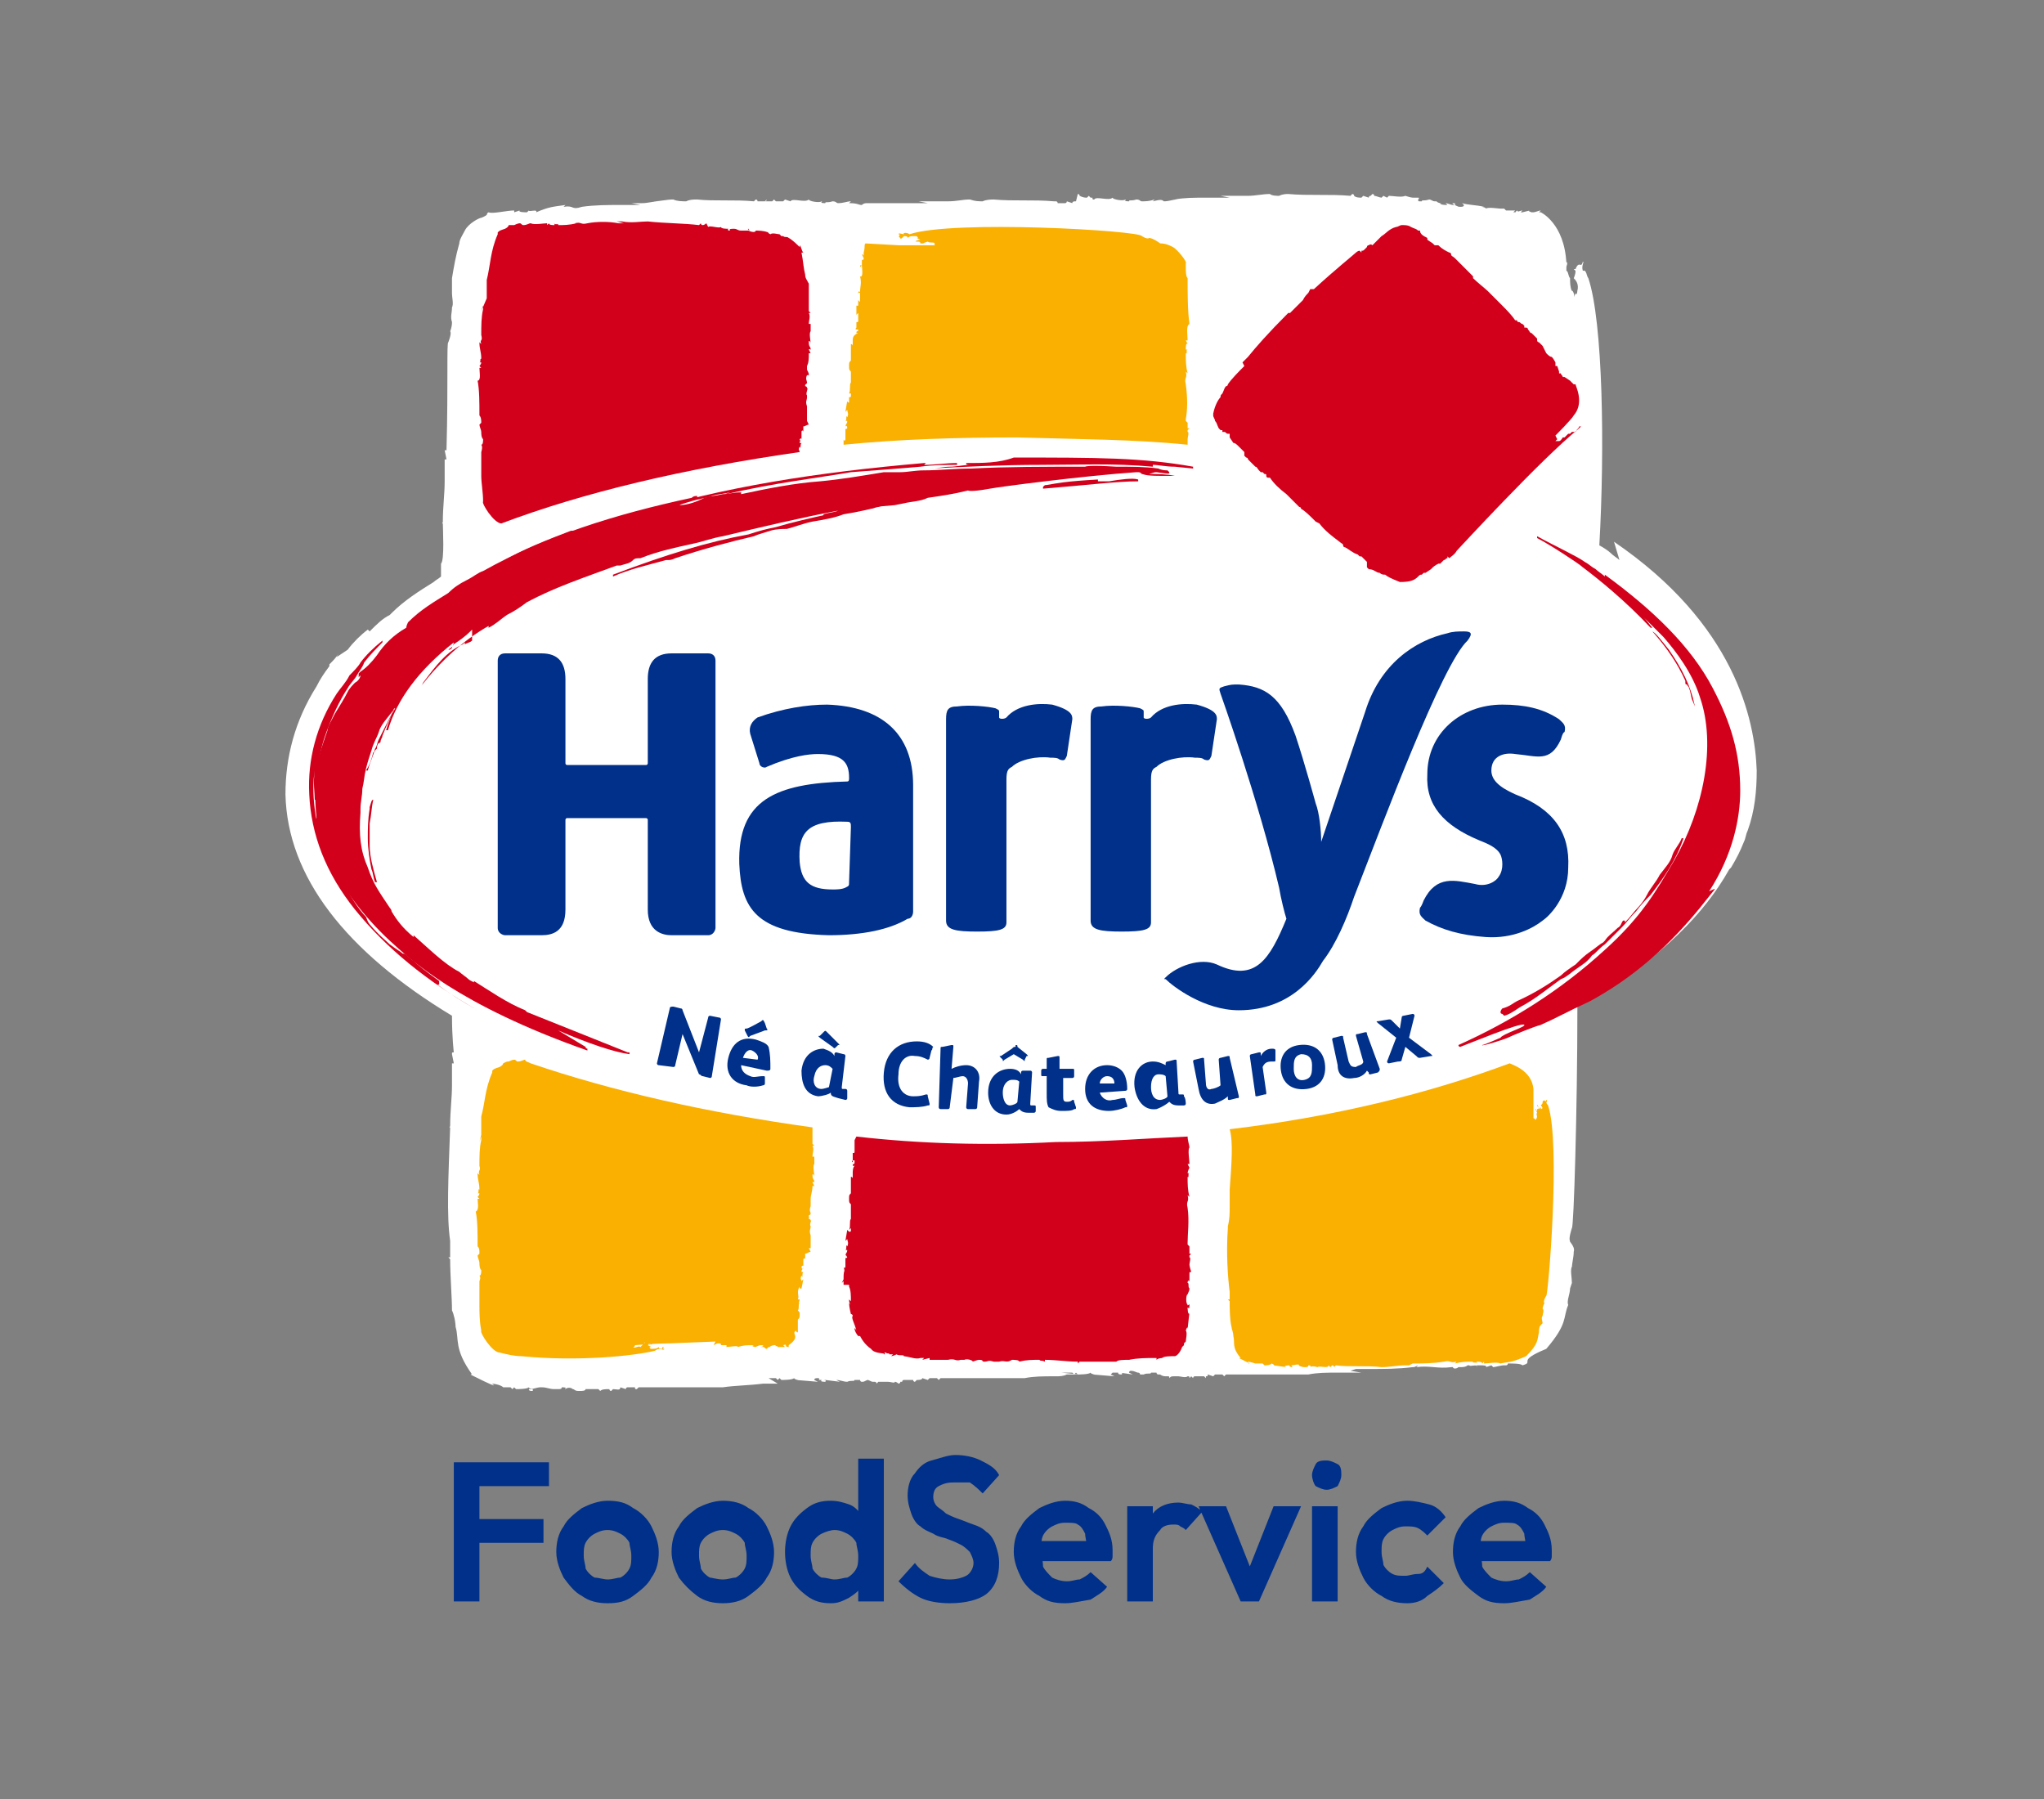 <?xml version="1.0" encoding="utf-8"?>
<!-- Generator: Adobe Illustrator 27.8.1, SVG Export Plug-In . SVG Version: 6.00 Build 0)  -->
<svg version="1.1" id="Layer_1" xmlns="http://www.w3.org/2000/svg" xmlns:xlink="http://www.w3.org/1999/xlink" x="0px" y="0px"
	 viewBox="0 0 111.7 98.3" style="enable-background:new 0 0 111.7 98.3;" xml:space="preserve">
<rect x="0" y="0" width="111.7" height="98.3" fill="#808080" stroke="none"/>
<style type="text/css">
	.st0{fill:#FFFFFF;}
	.st1{fill:#F9B000;}
	.st2{fill:#D2001B;}
	.st3{fill:#003089;}
</style>
<g>
	<path class="st0" d="M88.5,30.6L88.5,30.6c-0.1-0.1-0.3-0.2-0.5-0.4c-0.1-0.1-0.4-0.3-0.6-0.4c0.3-5.3,0.2-12.2-0.6-14.6
		c-0.1-0.1-0.1-0.5-0.3-0.4c-0.1-0.3,0.1-0.5,0-0.5c-0.1,0.4-0.2-0.1-0.4,0.4c0,0,0,0-0.1,0l0.1,0.1c0,0.2-0.1,0.4-0.1,0.4
		c0.1,0.1,0.3,0.3,0.2,0.7v-0.1c0,0.4-0.1,0.2-0.1,0.3v-0.1l-0.1,0.3c0.1-0.2-0.1-0.5-0.1-0.4c-0.1-0.2-0.1-0.5-0.1-0.7
		c-0.1-0.1-0.1-0.4-0.2-0.4c0-0.1,0-0.1,0-0.2c0-0.1,0.1-0.2,0-0.3c0,0.1,0,0.1,0,0.1l0,0c-0.1-2.2-1.4-2.8-1.4-2.8s0,0-0.1,0
		c0.1-0.1,0.1-0.1,0.1-0.1c-0.1,0-0.3,0.1-0.4,0.1s-0.1,0-0.1,0s-0.3-0.1-0.1-0.1l-0.4,0.1h-0.1c0.1-0.1,0.1-0.1,0.1-0.1
		c-0.1,0-0.3,0.1-0.4,0.1H83l-0.1-0.1c-0.1,0.1-0.1,0.1,0,0.1c-0.1,0-0.1,0-0.1,0s-0.1,0-0.1,0s0,0,0.1-0.1h-0.2c-0.1,0-0.1,0-0.3,0
		l-0.1-0.1h-0.1L82,11.4c-0.1,0-0.7-0.1-0.8,0c0-0.1-0.4-0.1-0.1-0.1c-0.4-0.1-0.9-0.1-1.2-0.2l0.1,0.1c0,0.1-0.1,0.1-0.2,0.1
		c-0.1,0-0.1,0-0.3-0.1c0.1-0.1-0.1-0.1-0.1-0.1c-0.1,0,0.1,0.1,0.1,0.1c-0.1,0-0.1,0-0.1,0c-0.1,0-0.3-0.1-0.4-0.1l0.1,0.1
		c-0.1,0-0.4,0-0.4-0.1h0.1c-0.1,0-0.2,0-0.3-0.1c0,0,0,0-0.1,0l0,0c-0.1,0-0.2-0.1-0.3-0.1c-0.3,0.1-0.4,0-0.4,0.1h-0.1
		c-0.1,0-0.1,0-0.1-0.1c0,0,0.1-0.1,0-0.1s-0.1,0-0.1,0c-0.1,0-0.1,0-0.1,0h-0.1c-0.1,0-0.4-0.1-0.4-0.1c-0.2,0.1-0.7,0-0.9,0l0,0
		c0,0-0.1,0.1-0.1,0.1l-0.2-0.1c0,0-0.1,0.1-0.1,0.1c-0.1,0-0.3-0.1-0.4-0.1c0,0,0-0.1-0.1-0.1l-0.1,0.1c0,0-0.1,0-0.1,0.1l-0.3-0.1
		l-0.1,0.1c-0.1,0-0.3,0-0.4-0.1c0,0,0-0.1-0.1-0.1l-0.1,0.1c-1.1-0.1-2.3,0-3.4-0.1c-0.1,0-0.3,0-0.5,0.1c-0.1,0-0.4,0-0.5-0.1
		c-0.4,0-0.8,0.1-1.2,0.1h-0.4h0.2c-0.2,0-0.4,0-0.7,0h0.1h-0.7l0.5,0.1H67c-0.4,0-0.7,0-1.1,0c-0.6,0-1.2,0-1.7,0.1h0.1
		c-0.2,0-0.4,0.1-0.7,0.1c-0.1-0.1-0.2-0.1-0.6,0l0.1-0.1c-0.3,0.1-0.5,0.1-0.7,0.1c-0.1,0-0.1-0.1-0.3-0.1c-0.3,0.1-0.4,0-0.4,0.1
		c-0.4,0-0.1-0.1-0.2-0.1c-0.1,0.1-0.7,0-0.7-0.1c-0.2,0.2-0.9-0.1-1,0.1c-0.1,0-0.1,0-0.1-0.1c0,0,0,0-0.1,0l-0.1-0.1
		c0,0-0.1,0.1-0.1,0.1c-0.1,0-0.2,0-0.4-0.1c0,0,0-0.1-0.1-0.1L58.8,11c-0.1,0-0.2,0-0.2,0.1l-0.3-0.1c0,0,0,0.1-0.1,0.1
		c-0.1,0-0.3,0-0.4,0c0,0,0-0.1-0.1-0.1L57.6,11c-1.1-0.1-2.2,0-3.3-0.1c-0.1,0-0.4,0-0.6,0.1c-0.2,0-0.4,0-0.7-0.1
		c-0.4,0-0.7,0.1-1.2,0.1h-0.4h0.2c-0.3,0-0.5,0-0.8,0h0.1h-0.7l0.5,0.1h-0.1c-0.4,0-0.7,0-1.1,0c-0.5,0-1.1,0-1.7,0l0,0
		c-0.1,0-0.1,0-0.1,0s-0.1,0-0.2,0h-0.1c-0.1,0-0.2,0-0.3,0.1c-0.2,0-0.2-0.1-0.7-0.1l0.1-0.1c-0.2,0-0.4,0.1-0.7,0.1
		c-0.1,0-0.1-0.1-0.3-0.1c-0.3,0.1-0.4,0-0.4,0.1c-0.4,0-0.1-0.1-0.2-0.1c-0.1,0.1-0.7,0-0.7-0.1c-0.2,0.2-0.9-0.1-1,0.1l-0.3-0.1
		c0,0-0.1,0.1-0.1,0.1c-0.1,0-0.2,0-0.4,0c-0.1-0.1-0.1-0.1-0.1-0.1l-0.1,0.1c-0.1,0-0.3,0-0.4,0l0,0l0.1-0.1c0,0,0,0.1-0.1,0.1
		c-0.1,0-0.3,0-0.4,0c0,0,0-0.1-0.1-0.1l-0.1,0.1c-1-0.1-2.2,0-3.1-0.1c-0.2,0-0.4,0-0.6,0.1c-0.2,0-0.5,0-0.7-0.1
		c-0.4,0-0.7,0.1-1.1,0.1h-0.3H36c-0.3,0-0.6,0.1-0.9,0.1h0.1h-0.7l0.5,0.1h-0.1c-0.4,0-0.7,0-1,0c-0.7,0-1.4,0-2.1,0.1
		c-0.6,0.2-0.4-0.1-1,0l0.1-0.1c-0.7,0.1-0.9,0.1-1.6,0.4c0.1-0.2-0.4,0-0.4-0.1l-0.1,0.1c-0.1,0-0.5,0-0.4-0.1l-0.3,0.1v-0.1
		c-0.4,0-1.2,0.2-1.4,0.1c-0.2,0.1,0.1,0.1-0.4,0.3c-0.1,0-0.7,0.3-0.9,0.7c-0.1,0.2-0.3,0.5-0.3,0.7c-0.2,0.7-0.3,1.3-0.4,1.9
		c0,0.1,0,0.5,0,0.7L24.7,16c0,0.3,0.1,0.6,0,0.8l0,0c0,0.3-0.1,0.5,0,0.8c0,0.3-0.1,0.5-0.1,0.5c0.1,0.1-0.1,0.6-0.1,0.6
		c-0.1,0,0,2.2-0.1,5.9c-0.1,0-0.1,0-0.1,0l0.1,0.5h-0.1c0,0.3,0,0.7,0,1.2c0,0.7-0.1,1.4-0.1,2.2c0,0.1-0.1,0.1,0,0.1l0,0
		c0,0.3,0.1,2-0.1,2.2c0,0,0,0.2,0,0.7c-0.1,0.1-0.3,0.2-0.4,0.3c-0.8,0.5-1.6,1-2.3,1.7l-0.1,0.1l0,0l0,0l0,0
		c-0.4,0.2-0.7,0.5-1.1,0.9l-0.1-0.1c-0.4,0.3-0.8,0.7-1.1,1.1l-0.6,0.4l0.1-0.2c-0.1,0.2-0.3,0.4-0.5,0.6v0.1
		c-0.3,0.4-0.5,0.7-0.7,1.1c-1.2,1.9-1.7,3.9-1.7,5.9c0.1,4.5,3.3,8.6,9.1,12.1c0,1.2,0.1,2,0.1,2c-0.1,0-0.1,0-0.1,0.1l0.1,0.5
		h-0.1c0,0.3,0,0.7,0,1.2c0,0.7-0.1,1.4-0.1,2.2c0,0.1-0.1,0.1,0,0.1l0,0c-0.1,2.8-0.2,4.8,0,6.2c0,0.3,0,0.6,0,0.9h-0.1l0.1,0.1
		c0,0.9,0.1,2.1,0.1,2.8c0.1,0.2,0.2,0.6,0.2,1v-0.1c0.2,0.7-0.1,1.2,0.9,2.6c-0.1-0.1,0,0.1-0.1,0c0.4,0.2,1.2,0.6,1.3,0.6
		c-0.1-0.1-0.1-0.1-0.2-0.1c0.3,0,0.6,0.1,0.7,0.2h0.4l0.1,0.1l0.1-0.1l0.1,0.1c0.1,0,0.6,0,0.7-0.1c0,0.1,0.4,0.1,0.1,0.1h-0.1
		c0,0.1,0.1,0.1,0.2,0.1c0.1-0.1-0.1-0.1-0.1-0.1c0.1,0,0.4-0.1,0.5-0.1h0.1c0.1,0,0.1,0,0.1,0h-0.1c0.3,0,0.4,0.1,0.7,0.1h0.1l0,0
		c0.1,0,0.1,0,0.1,0c0.1,0,0.2,0,0.2-0.1c0.4,0,0.1,0.1,0.2,0.1c0.1-0.1,0.3-0.1,0.4,0c0.1,0,0.1,0.1,0.3,0.1l0,0c0,0,0,0,0.1,0
		c0.1,0,0.3,0,0.3-0.1c0.1,0,0.1,0,0.2,0l0,0l0,0c0.1,0,0.3,0,0.4,0s0.1,0,0.1,0l0.1,0.1l0,0c0.1-0.1,0.3-0.1,0.5-0.1
		c0,0,0,0.1,0.1,0.1l0.1-0.1c0.2,0,0.4,0.1,0.4-0.1l0.3,0.1c0,0,0-0.1,0.1-0.1c0.1,0,0.2,0,0.4,0c0,0.1,0,0.1,0.1,0.1l0.1-0.1h1.1
		c0.5,0,1,0,1.5,0c0.2,0,0.4,0,0.7,0c0.1,0,0.2,0,0.3,0c0.4,0,0.7,0,1,0c0.7-0.1,1.4-0.1,2.2-0.2h-0.1h0.9L42,75.3h0.4l0.1,0.1
		l0.1-0.1l0.1,0.1c0.1,0,0.6,0,0.7-0.1c0,0.1,0.4,0.1,0.1,0.1l1.2,0.1l-0.2-0.1c0-0.1,0.1-0.1,0.2-0.1c0.1,0,0.1,0.1,0,0.1h0.2
		c-0.1,0.1,0.1,0.1,0.2,0.1c0.1-0.1-0.1-0.1-0.1-0.1c0,0,0,0,0.1,0l0.8,0.1l-0.2-0.1l0,0c0.2,0,0.4,0.1,0.6,0.1l0,0
		c0.2-0.1,0.4,0,0.4-0.1c0.1,0,0.1,0,0.2,0l0,0c0,0,0,0,0.1,0c0,0,0,0.1,0.1,0.1s0.1,0,0.3-0.1c0.1,0,0.2,0.1,0.3,0.1h0.1
		c0,0,0.1,0,0.1,0.1l0.1-0.1c0.1,0,0.1,0,0.1,0h0.2c0,0,0,0,0.1,0h0.1c0.2,0,0.4,0.1,0.4,0c0.1,0,0.2,0.1,0.2,0.1s0.1,0,0.1-0.1h0.1
		c0,0,0-0.1,0.1-0.1c0.1,0,0.3,0,0.5,0c0,0,0,0.1,0.1,0.1l0.1-0.1c0.1,0,0.3,0,0.3-0.1l0.3,0.1c0,0,0.1-0.1,0.1-0.1
		c0.1,0,0.2,0,0.4,0c0.1,0.1,0.1,0.1,0.1,0.1l0.1-0.1c0.4,0,0.8,0,1.2,0c0.5,0,1,0,1.5,0c0.2,0,0.5,0,0.7,0c0.1,0,0.2,0,0.3,0
		c0.3,0,0.6,0,0.9,0c0.5-0.1,1-0.1,1.6-0.1h0.2h-0.1c0.2,0,0.4,0,0.6-0.1h-0.1h0.8L58,75h0.1c0,0,0,0,0.1,0h0.4l0.1,0.1l0.1-0.1
		l0.1,0.1c0.1,0,0.6,0,0.7-0.1c0,0.1,0.4,0.1,0.1,0.1l1.2,0.1l-0.2-0.1c0,0,0.1-0.1,0.1-0.1c0.1,0,0.1,0-0.1,0h0.4
		c0,0.1,0.1,0.1,0.2,0.1c0.1-0.1-0.1-0.1-0.1-0.1l0.7,0.1l-0.2-0.1c0,0,0-0.1,0.1-0.1s0.1,0,0.1,0h-0.1c0.2,0,0.3,0.1,0.4,0.1
		c0,0,0.1,0,0.1,0.1h0.1c0.1,0,0.1,0,0.1,0c0.2-0.1,0.4,0,0.4-0.1h0.1H63c0.1,0,0.1,0,0.2,0c0,0,0,0.1,0.1,0.1c0.1,0,0.1,0,0.1,0
		s0.1,0.1,0.3,0.1c0.1,0,0.1,0,0.1,0c0.1,0,0.1,0,0.1,0.1c0.1-0.1,0.1-0.1,0.3-0.1c0,0,0,0,0.1,0c0.1,0,0.1,0,0.1,0
		c0.1,0,0.4,0.1,0.5,0c0.1,0,0.1,0,0.1,0.1c0,0,0.1-0.1,0.1-0.1l0.1,0.1c0,0,0-0.1,0.1-0.1c0.1,0,0.4,0,0.5,0c0,0,0,0,0.1,0.1v-0.1
		c0.1,0,0.1,0,0.1-0.1l0.3,0.1c0,0,0.1-0.1,0.1-0.1c0.1,0,0.2,0,0.4,0c0.1,0.1,0.1,0.1,0.1,0.1l0.1-0.1c0.4,0,0.8,0,1.2,0
		c0.5,0,1,0,1.5,0c0.3,0,0.6,0,0.8,0c0.1,0,0.1,0,0.3,0c0.2,0,0.5,0,0.7,0c0.5-0.1,1-0.1,1.6-0.1h0.4h-0.3c0.1,0,0.3,0,0.5,0h-0.1
		h0.8l-0.6-0.1l0.3-0.1h0.8c0.7,0,1.5,0,2.3-0.1c0.1,0,0.1,0,0.3-0.1l-0.1,0.1c0.7-0.1,1.2,0.1,1.9,0h0.1c0,0.1,0.2,0.1,0.3,0h0.1
		l0,0l0,0c0.1,0,0.3,0,0.4-0.1c0.1,0,0.1,0,0.1,0c0,0.1,0.5-0.1,0.4,0.1v-0.1c0.1,0,0.1,0,0.2,0c0.1,0,0.4,0,0.3,0.1l0.3-0.1
		l0.1,0.1c0.1,0,0.4-0.1,0.6-0.1h0.1c0.1,0,0.1-0.1,0.1-0.1c0.3,0,0.7,0,0.8,0.1c0.7-0.2-0.4-0.2,1.3-0.9c1.2-1.4,0.9-1.7,1.2-2.4
		c-0.1-0.2,0.1-0.6,0.1-0.9l0.1-0.3c0-0.3-0.1-0.7,0-0.9v0.1c0-0.3,0.1-0.6,0.1-0.9c0.1-0.3-0.3-0.6-0.2-0.6
		c-0.1-0.1,0.1-0.7,0.1-0.7c0.1,0,0.3-6.4,0.3-12.1c0.5-0.3,0.9-0.5,1.4-0.8c3.2-2,5.5-4.2,6.9-6.7l0.1-0.1c0.3-0.5,0.5-0.9,0.7-1.4
		c0.1-0.2,0.1-0.4,0.2-0.6c0.4-1.1,0.5-2.2,0.5-3.3c-0.1-2.8-1.2-8-7.8-12.5l0,0L88.5,30.6L88.5,30.6z"/>
	<path class="st1" d="M67.2,65L67.2,65v0.3l0,0c0,0.1,0,0.4,0,0.6c0,0.4,0,0.7-0.1,1.1c0,0.1,0,0.1,0,0.1l0,0
		c-0.1,1.4,0,2.7,0.1,3.5c0,0.1,0,0.3,0,0.4h-0.1l0.1,0.1c0,0.4,0,1,0.1,1.4c0,0.1,0.1,0.3,0.1,0.5c0.1,0.4-0.1,0.6,0.4,1.2
		c-0.1,0,0,0-0.1,0c0.2,0.1,0.6,0.3,0.6,0.3c-0.1,0-0.1,0-0.1-0.1c0.1,0,0.4,0.1,0.4,0.1h0.2H69l0.1,0.1c0.1,0,0.3,0,0.4-0.1
		c0,0,0.2,0.1,0.1,0.1l0.7,0.1h-0.1c0-0.1,0.2-0.1,0.3-0.1c-0.1,0,0,0.1,0.1,0.1s-0.1-0.1,0-0.1c0.1,0,0.4-0.1,0.4,0h-0.1
		c0.1,0,0.2,0.1,0.4,0.1c0.1,0,0.2,0,0.2-0.1c0.2,0,0.1,0.1,0.1,0.1c0.1-0.1,0.4,0,0.4,0c0.1-0.1,0.6,0.1,0.6-0.1l0.1,0.1
		c0,0,0.1-0.1,0.1-0.1c0.1,0,0.1,0.1,0.1,0.1l0.1-0.1c0.7,0.1,1.7,0,2.5,0.1c0.4,0,0.9-0.1,1.3-0.1h-0.1h0.4H77l0.2-0.1
		c0.5,0,1.1,0,1.7-0.1c0.4-0.1,0.3,0.1,0.7,0l-0.1,0.1c0.4-0.1,0.6-0.1,1-0.1c-0.1,0.1,0.3,0,0.2,0.1v-0.1c0.1,0,0.3,0,0.3,0.1
		l0.1-0.1v0.1c0.2,0,0.7-0.1,0.9,0c0.4-0.1,0.5,0,1.4-0.4c0.7-0.7,0.6-0.9,0.7-1.3c0-0.1,0-0.3,0.1-0.4l0.1-0.1c0-0.1-0.1-0.3,0-0.4
		l0,0c0-0.1,0.1-0.3,0-0.4c0-0.1,0.1-0.3,0.1-0.3c-0.1-0.1,0.1-0.4,0.1-0.4c0.1,0,0.8-8.3,0.1-10.4c-0.1-0.1-0.1-0.2-0.1-0.1
		c0-0.1,0.1-0.2,0-0.2c0,0.2-0.1-0.1-0.2,0.1c0,0,0,0-0.1,0h0.1c0,0.1,0,0.1-0.1,0.2c0.1,0.1,0.1,0.1,0.1,0.4v-0.3
		c0,0.1-0.1,0.1-0.1,0.1v-0.1l-0.1,0.1c0-0.1-0.1-0.3-0.1-0.2c0,0.2,0-0.1,0.1,0.1c0,0.1-0.1,0.1-0.1,0.1v0.1c-0.1,0,0-0.1-0.1-0.1
		l0.1,0.2c-0.1,0.1,0.1,0.2-0.1,0.4c0-0.1-0.1-0.1-0.1-0.1c0-0.8,0-1.3,0-1.6c-0.1-1-1.1-1.3-1.3-1.4c-4.3,1.6-9.4,2.9-15.3,3.6
		C67.4,62.4,67.3,63.6,67.2,65L67.2,65C67.3,64.9,67.2,65,67.2,65z"/>
	<path class="st2" d="M46.8,62.1L46.8,62.1L46.8,62.1l-0.1,0.2c0,0,0,0,0,0.1l0,0v0.2v-0.1c0,0,0,0.1,0,0.2l0,0v0.1c0-0.1,0,0,0,0.1
		c0,0.1,0,0.1-0.1,0.1l0,0v0.4c0,0-0.1,0.1,0,0.1c0,0,0-0.1,0-0.1h0.1c0,0,0,0,0,0.1c0,0.2-0.1,0-0.1,0.2h0.1
		c-0.1,0.1-0.1,0.3-0.1,0.4c0,0,0,0,0-0.1c0,0.3,0,0.2,0,0.4c0-0.1-0.1-0.1-0.1-0.1c0,0.1,0,0.5,0,0.7l0,0c0,0.1,0,0.1,0,0.2
		c-0.1,0.1-0.1,0.1-0.1,0.3s0,0.2,0.1,0.3c0,0.1,0,0.1,0,0.2l0,0c0,0.1,0,0.1,0,0.1l0,0v0.1v0.1v0.1l0,0l0,0c0,0.1,0,0.1,0,0.1l0,0
		l0,0l0,0l0,0v0.1c-0.1,0.1,0,0.4-0.1,0.6l0.1-0.1v0.1c0,0.1,0,0.1-0.1,0.1v-0.1v0.1l-0.1-0.1l-0.1,0.6l0.1-0.1c0,0.1,0.1,0.2,0,0.4
		c-0.1-0.2,0,0.2-0.1,0.2v-0.1c0,0.1,0,0.1,0.1,0.1c0,0.2-0.1,0.1-0.1,0.4v-0.1c0-0.1,0.1,0.1,0.1,0.1c0,0-0.1,0.1-0.1,0
		c0,0.1,0,0.4,0,0.5s-0.1,0.1-0.1,0c0.1,0.4,0,0.1,0,0.6l0,0v0.1l-0.1,0.2l0.1-0.1c0,0.1,0,0.1,0,0.2c0.1,0,0.2,0,0.3,0v0.1l0,0
		c0.1,0.2,0.1,0.5,0.1,0.8c0,0-0.1-0.1-0.1-0.1c0,0.1,0,0.2,0.1,0.3l-0.1-0.1c0,0.2,0.1,0.6,0.1,0.6c0,0,0.1,0,0.1,0.1
		c-0.1,0.1,0.1,0.4,0.2,0.8c0,0-0.1-0.2-0.1-0.1c0,0.1,0.1,0.3,0.2,0.4H47c0.1,0.2,0.3,0.5,0.6,0.7c0.2,0.3,0.8,0.2,0.7,0.3
		c0.2,0-0.1-0.1,0.1-0.1c0.1,0.1,0.2,0,0.2,0.1l0,0h0.2l-0.1,0.1c0.1,0,0.3-0.1,0.3-0.1c0.1,0.1,0.4,0,0.4,0.1h-0.1
		c0.4,0,0.7,0.2,1,0.1l0,0h0.2l-0.1,0.1l0.4-0.1v0.1c0.3,0,0.7,0,1.1,0h-0.1c0.4-0.1,0.4,0.1,0.7,0l0,0h0.3h-0.1
		c0.2-0.1,0.6,0.1,0.4,0.1c0.1,0,0.3-0.1,0.4-0.1c0.3,0,0.1,0.1,0.3,0.1c0.2,0,0.2-0.1,0.5,0l0,0c0.1,0,0.2,0,0.4,0h-0.1
		c0.3-0.1,0.4,0.1,0.7-0.1c0.1,0,0.4,0,0.4,0.1c0.4-0.1,0.7-0.1,1.1-0.1c0.1,0.1,0.1,0,0.3,0.1v-0.1c0.6,0,1.2,0.1,1.8,0.1v0.1
		l0.1-0.1c0.7,0,1.5,0,2,0c0.1-0.1,0.4-0.1,0.7-0.1l0,0c0.5-0.1,0.9-0.1,1.5-0.1v0.1c0.1-0.1,0.3-0.1,0.4-0.1h-0.1
		c0.1-0.1,0.5-0.1,0.7-0.1c0.1,0,0.3-0.2,0.4-0.5l0.1-0.1v-0.1l0.1-0.1c0-0.1,0.1-0.5,0-0.6c0,0,0.1-0.3,0.1-0.1l0.1-0.9L65,71.8
		c-0.1,0-0.1-0.3-0.1-0.4c0.1,0.2,0.1,0,0.1-0.1c0-0.1-0.1,0.1-0.1,0c-0.1-0.1-0.1-0.5,0-0.6v0.1c0-0.2,0.1-0.2,0.1-0.4
		c-0.1-0.1,0-0.3-0.1-0.3c0-0.2,0.1-0.1,0.1-0.1c0,0,0,0,0-0.1s0-0.1,0-0.1c0-0.1,0-0.1,0-0.2c0-0.1,0-0.1,0.1-0.1
		C65,69.2,65,69.1,65,69.1c0-0.1,0.1-0.4,0-0.4v-0.1l0.1-0.1H65v-0.1v0.1v-0.2l0,0l0,0V68v0.1L64.9,68v-0.1c0-0.5,0.1-1.2,0-1.9
		c-0.1-0.4,0.1-0.3,0-0.7l0.1,0.1c-0.1-0.4-0.1-0.7-0.1-1.1c0.1,0.1,0-0.3,0.1-0.2h-0.1c0-0.1,0.1-0.3,0.1-0.3l-0.1-0.2h0.1
		c0-0.2-0.1-0.8,0-0.9c0-0.1-0.1-0.4-0.1-0.6c-2.3,0.1-4.7,0.3-7.2,0.3C53.9,62.6,50.3,62.5,46.8,62.1L46.8,62.1L46.8,62.1z"/>
	<path class="st1" d="M28.7,57.9c-0.1,0-0.2,0.1-0.4,0.1c-0.1,0-0.1-0.1-0.2-0.1c-0.1,0-0.3,0.1-0.3,0.1c-0.1,0-0.1,0-0.3,0.1
		c0,0,0,0.1-0.2,0.2c-0.3,0.1-0.3,0.1-0.4,0.2c0,0.1,0,0.1,0,0.1c-0.4,0.9-0.4,1.7-0.6,2.4c0,0.3,0,0.7,0,1.1V62l-0.1,0.4l0.1-0.3
		v0.2c-0.1,0.4-0.1,0.9-0.1,1.4c0.1,0.3-0.1,0.2,0,0.5l-0.1-0.1c0,0.4,0.1,0.5,0.1,0.9c-0.1-0.1,0,0.2-0.1,0.2h0.1
		c0,0.1-0.1,0.2-0.1,0.2l0.1,0.1h-0.1c0,0.2,0.1,0.6-0.1,0.7c0.1,0.5,0.1,1.2,0.1,1.9c0.1,0.1,0.1,0.2,0.1,0.4l-0.1,0.1
		c0,0.1,0.1,0.3,0.1,0.4l0,0c0,0.1,0,0.3,0.1,0.4c0,0.1,0,0.3-0.1,0.3c0.1,0.1,0,0.3,0,0.3s0,0.5,0,1.3c0,0.4,0,0.9,0.1,1.4
		c-0.1,0.1,0.6,1.2,1,1.2c0.4,0.1,0.8,0.2,1.2,0.2c3,0.3,6.1,0,7.3-0.3c0.1-0.1,0.3-0.1,0.2-0.1c0.1,0,0.3,0.1,0.3,0
		c-0.2,0,0.1-0.1-0.1-0.1l0,0v0.1c-0.1,0-0.2,0-0.2-0.1c-0.1,0.1-0.2,0.1-0.5,0.1h0.1c-0.1,0-0.1-0.1-0.1-0.1h0.1l-0.2-0.1
		c0.1,0,0.4-0.1,0.2-0.1c-0.3,0,0.1,0-0.1,0.1c-0.1,0-0.1-0.1-0.1-0.1h-0.2c0-0.1,0.1,0,0.1-0.1L35,73.6c-0.1-0.1-0.3,0.1-0.4,0
		c0.1,0,0.1-0.1,0.1-0.1c1.1-0.1,1.9-0.1,1.9-0.1l2.5-0.1L39,73.5l0.2-0.1h0.1c0.1,0,0.2,0.1,0,0.1h0.4v0.1c0.1,0,0.1,0,0,0
		c0.1,0,0.7-0.1,0.6,0c0.4-0.1,0.4-0.1,0.9-0.1c-0.3,0.1,0.4,0.1,0,0.1c0.2,0,0.2-0.1,0.4-0.1s0.1,0.1-0.1,0.1h0.1l0,0h0.1
		c0.1,0,0.1,0.1,0.2,0.1l0.1-0.1h0.1c-0.1,0,0.1-0.1,0.2-0.1l0,0h0.1c-0.1,0.1,0.1,0,0.1,0.1c0.1,0,0.1,0,0.4,0l-0.1-0.1
		c0.3-0.1,0,0.1,0.3,0.1v-0.1c0.7-0.5,0.1-0.6,0.4-0.8c0,0.1,0.1,0.1,0.1,0.1c0-0.1,0-0.5,0-0.7c0.1-0.1,0.1-0.1,0.1-0.3
		c0-0.1,0-0.1-0.1-0.2c0.1-0.1,0-0.4,0.1-0.4c-0.1,0,0-0.1,0-0.2l0,0h-0.1c0.1-0.2-0.1-0.4,0.1-0.7l0,0v0.1h0.1l0.1-0.5l-0.1,0.1
		c0-0.1-0.1-0.1,0-0.3c0.1,0.2,0-0.1,0.1-0.2v0.1c0-0.1,0-0.1-0.1-0.1c0-0.2,0.1-0.1,0.1-0.3v0.1c-0.1,0.1-0.1-0.1-0.1-0.1
		c0,0,0.1-0.1,0.1,0c0-0.1,0-0.4,0-0.4s0.1-0.1,0.1,0c0-0.2,0-0.2,0-0.3c0.1,0,0.2-0.1,0.3-0.1l-0.1-0.2h0.1c0-0.2,0-0.6,0-0.8v0.1
		c-0.1-0.3,0-0.3,0-0.5l0,0v-0.1V67c-0.1-0.1,0.1-0.4,0-0.3c0-0.1-0.1-0.1-0.1-0.1c0-0.1,0-0.1,0.1-0.1h-0.1c0,0,0,0,0-0.1
		c0,0,0.1,0,0.1-0.1c0-0.1-0.1-0.1,0-0.4l0,0c0-0.1,0-0.1,0-0.3l0,0v-0.1c0-0.2,0.1-0.4,0.1-0.7h0.1l-0.1-0.2c0.1-0.1,0.1,0.1,0.1,0
		c0-0.2-0.1-0.1-0.1-0.4c0-0.1,0.1,0,0.1,0.1c0-0.2-0.1-0.6,0-0.7l0,0c0-0.1,0-0.3,0-0.4h-0.1c0-0.2,0.1-0.4,0-0.6h0.1l-0.1-0.1
		c0-0.3,0-0.6,0-0.9c-5.8-0.8-11-2-15.4-3.5C28.8,58,28.7,58,28.7,57.9L28.7,57.9L28.7,57.9L28.7,57.9z"/>
	<path class="st2" d="M43.8,24.6l-0.1,0.1c0-0.1-0.1-0.1,0-0.3c0.1,0.2,0-0.1,0.1-0.2v0.1c0-0.1,0-0.1-0.1-0.1c0-0.1,0-0.1,0.1-0.1
		c-0.1,0-0.1-0.1-0.1-0.1c0,0,0.1-0.1,0.1,0c0-0.1,0-0.4,0-0.4c0-0.1,0.1-0.1,0.1,0c0-0.2,0-0.2,0-0.3c0.1,0,0.2-0.1,0.3-0.1
		l-0.1-0.2l0,0c0-0.2,0-0.6,0-0.8l0,0c-0.1-0.3,0-0.3,0-0.5l0,0v-0.2v0.1c-0.1-0.1,0.1-0.4,0-0.4c0-0.1-0.1-0.1-0.1-0.1
		c0-0.1,0-0.1,0.1-0.1H44l0,0c0,0,0.1,0,0.1-0.1c0-0.1-0.1-0.2,0-0.4h0.1c0-0.1,0-0.1-0.1-0.3l0,0V20c0.1-0.2,0.1-0.4,0.1-0.7h0.1
		l-0.1-0.2c0.1-0.1,0.1,0.1,0.1,0c0-0.2-0.1-0.1-0.1-0.4c0-0.1,0-0.1,0.1,0v0.1c0-0.2-0.1-0.6,0-0.7l0,0c0-0.1,0-0.3,0-0.4h-0.1
		c0-0.2,0.1-0.4,0-0.6h0.1L44.2,17c0-0.5,0-1.1,0-1.5C44.1,15.3,44,15.2,44,15c-0.1-0.4-0.1-0.7-0.2-1.2h0.1
		c-0.1-0.1-0.1-0.3-0.2-0.4c0,0,0,0.1,0,0.1c-0.1-0.1-0.4-0.4-0.6-0.5c-0.1-0.1-0.2,0-0.3-0.1l0,0h-0.1l-0.1-0.1
		c-0.1,0-0.4-0.1-0.5,0c0,0-0.2-0.1-0.1-0.1c-0.3-0.1-0.5-0.1-0.8-0.1h0.1c0,0.1-0.2,0.1-0.4,0c0.1,0,0-0.1,0-0.1
		c-0.1,0,0.1,0.1,0,0.1c-0.1,0-0.4,0-0.5,0h0.1c-0.2,0-0.2-0.1-0.4-0.1c-0.1,0-0.3,0-0.2,0.1c-0.2,0-0.1-0.1-0.1-0.1
		c-0.1,0-0.4,0-0.4-0.1c-0.1,0.1-0.6-0.1-0.7,0l-0.1-0.2c0,0-0.1,0.1-0.2,0.1c-0.1,0-0.1-0.1-0.1-0.1l-0.1,0.1
		c-0.8-0.1-1.9-0.1-2.8-0.2c-0.4,0-0.9,0.1-1.4,0h0.1h-0.4l0.4,0.1h-0.3c-0.5-0.1-1.2-0.1-1.7,0c-0.4,0.1-0.3-0.1-0.7,0h0.1
		c-0.4,0.1-0.7,0.1-1,0.1c0.1-0.1-0.3,0-0.2-0.1v0.1c-0.1,0-0.3,0-0.3-0.1l-0.1,0.1v-0.1c-0.2,0-0.7,0.1-0.9,0
		c-0.1,0-0.2,0.1-0.4,0.1c-0.1,0-0.1-0.1-0.2-0.1c-0.1,0-0.3,0.1-0.3,0.1c-0.1,0-0.1,0-0.3,0c0,0,0,0.1-0.2,0.2
		c-0.3,0.1-0.3,0.1-0.4,0.2c0,0.1,0,0.1,0,0.1c-0.4,0.9-0.4,1.7-0.6,2.5c0,0.4,0,0.7,0,1.1v-0.1L26.3,17l0.1-0.3v0.2
		c-0.1,0.4-0.1,0.9-0.1,1.4c0.1,0.4-0.1,0.2,0,0.5l-0.1-0.1c0,0.4,0.1,0.5,0.1,0.9c-0.1,0,0,0.2-0.1,0.2h0.1c0,0.1-0.1,0.2-0.1,0.2
		l0.1,0.1h-0.1c0,0.2,0.1,0.7-0.1,0.7c0.1,0.5,0.1,1.2,0.1,1.9c0.1,0.1,0.1,0.3,0.1,0.4l-0.1,0.1c0,0.1,0.1,0.3,0.1,0.4l0,0
		c0,0.1,0,0.3,0.1,0.4c0,0.1,0,0.3-0.1,0.3c0.1,0.1,0,0.4,0,0.4s0,0.5,0,1.3c0,0.4,0.1,0.9,0.1,1.4c-0.1,0.1,0.6,1.2,1,1.2l0,0
		c4.5-1.7,10-3,16.3-3.9L43.8,24.6L43.8,24.6C43.9,24.6,43.8,24.6,43.8,24.6z"/>
	<path class="st1" d="M64.9,24.3C64.9,24.3,64.9,24.2,64.9,24.3c0-0.1,0-0.1,0-0.2s0-0.1,0-0.1c0-0.1,0.1-0.4,0-0.4v-0.1l0.1-0.1
		c0,0,0,0-0.1,0v-0.1v0.1v-0.3l0,0l0,0v-0.1v0.1l-0.1-0.1v-0.1c0.1-0.5,0.1-1.2,0-1.9c-0.1-0.4,0.1-0.3,0-0.7l0.1,0.1
		c-0.1-0.4-0.1-0.7-0.1-1.1c0.1,0.1,0-0.3,0.1-0.2h-0.1c0-0.1,0-0.4,0.1-0.3l-0.1-0.2h0.1c0-0.3-0.1-0.8,0.1-0.9
		c-0.1-0.7-0.1-1.7-0.1-2.5c-0.1-0.1-0.1-0.4-0.1-0.6v-0.2c0.1-0.1-0.5-0.8-0.7-0.9l0,0c-0.2-0.1-0.4-0.2-0.7-0.2
		C63,13,62.8,13,62.8,13c-0.1,0.1-0.4-0.1-0.4-0.1c-0.1-0.3-10.3-0.9-12.7-0.1c-0.1-0.1-0.4-0.1-0.3,0c-0.1,0-0.3-0.1-0.3,0
		c0.2,0-0.1,0.1,0.1,0.2l0,0c0,0.1,0.1,0,0.1,0l0.1-0.1c0.1,0,0.2,0,0.2,0.1c0.1-0.1,0.2-0.1,0.4-0.1H50c0.2,0,0.1,0.1,0.2,0.1h-0.1
		l0.2,0.1c-0.1,0-0.4,0.1-0.2,0.1c0.3,0-0.1,0,0.1,0c0.1,0,0.1,0.1,0.1,0.1h0.2c0,0.1-0.1-0.1-0.1,0l0.3-0.1c0.1,0.1,0.3,0,0.4,0.1
		c-0.1,0,0,0.1,0,0.1h-2c0,0-1.8-0.1-1.8-0.1c-0.1,0.1,0,0.1-0.1,0.5c0,0.1,0,0.1,0,0.2c0,0,0-0.1-0.1-0.1l0.1,0.2v0
		c0,0.1-0.1,0.2-0.1,0v0.4h-0.1c0,0.1,0,0.1,0.1,0c0,0.1,0.1,0.7-0.1,0.6c0.1,0.4,0,0.5,0,0.9c0-0.1-0.1-0.1-0.1,0H47v0.2
		c0,0.1,0,0.2,0,0.3c0,0-0.1-0.1-0.1-0.1v0.2l0,0v0.1c0,0,0,0-0.1,0v0.2c0,0,0,0,0,0.1l0,0v0.2l0.1-0.1c0,0,0,0.1,0,0.2l0,0v0.1
		c0-0.1,0,0,0,0.1c0,0.1,0,0.1-0.1,0.1v0.1v-0.1c0,0.1,0,0.1,0,0.1v0.2c0,0-0.1,0.1,0,0.1v-0.1v0.1h0.1l0,0c0,0.2-0.1,0-0.1,0.2h0.1
		c-0.3,0.1-0.3,0.3-0.3,0.4c0,0,0,0,0-0.1c0,0.3,0,0.2,0,0.4c0-0.1-0.1-0.1-0.1-0.1v0.4l0,0l0,0v0.3l0,0c0,0.1,0,0.1,0,0.2
		c-0.1,0.1-0.1,0.1-0.1,0.3s0,0.2,0.1,0.3c0,0.1,0,0.1,0,0.2l0,0c0,0.1,0,0.1,0,0.1l0,0l0,0v0.1c0,0,0,0,0,0.1l0,0l0,0
		c0,0.1,0,0.1,0,0.1l0,0l0,0l0,0l0,0l0,0l0,0c-0.1,0.1,0,0.4-0.1,0.6h0.1v0.1c0,0.1,0,0.1-0.1,0.1v-0.1V22c0,0-0.1,0-0.1-0.1
		l-0.1,0.6l0.1-0.1c0,0.1,0.1,0.2,0,0.4c-0.1-0.2,0,0.2-0.1,0.2v-0.1c0,0.1,0,0.1,0.1,0.1c0,0.2-0.1,0.1-0.1,0.4v-0.1
		c0.1-0.1,0.1,0.1,0.1,0.1c0,0-0.1,0.1-0.1,0c0,0.2,0,0.4,0,0.6c0,0.1-0.1,0.1-0.1,0c0,0.2,0,0.3,0,0.3c3-0.3,6.2-0.4,9.5-0.4
		C58.9,24,62,24,64.9,24.3L64.9,24.3L64.9,24.3L64.9,24.3z"/>
	<path class="st2" d="M75.4,31.3c0.1,0.1,0.2,0.1,0.3,0.1c0.1,0.1,0.3,0.2,0.8,0.4c0.6,0,0.8-0.1,1-0.3c0.1-0.1,0.1-0.1,0.2-0.1
		c0,0,0.1-0.1,0.1-0.1c0,0,0,0,0.1,0l0.3-0.2c0,0,0.1-0.1,0.1-0.1c0.1-0.1,0.3-0.2,0.3-0.2h0.1c0.1-0.1,0.1-0.1,0.2-0.2
		c0.1,0,0.1-0.1,0.2-0.1v-0.1l0.1,0.1c0.1-0.1,0.3-0.2,0.4-0.4c0.1-0.1,4.6-5,6.7-6.7l0.1-0.1h-0.1c0,0.1-0.1,0.1-0.2,0.3l0,0
		c-0.1,0-0.1,0-0.1,0h-0.1l-0.1,0.1l0,0h-0.1l-0.1,0.1l0,0l-0.1,0.1h-0.1c0,0-0.1,0.2-0.2,0.2H85l0.1-0.1L85,23.8c0,0,0.9-0.9,1-1.1
		c0.6-0.7,0.1-1.6,0.1-1.7l0,0l0,0H86l-0.1-0.1c0,0-0.1-0.1-0.1-0.1l-0.3-0.2l0,0c0,0,0,0-0.1,0c0-0.1-0.1-0.1-0.1-0.2l0,0h-0.1
		v-0.1C85.1,20,85.1,20,85.1,20H85v-0.1v-0.1c0,0-0.1-0.2-0.2-0.3c-0.1,0-0.2-0.1-0.3-0.2l0,0c-0.1-0.2-0.2-0.4-0.2-0.4
		c0,0-0.1-0.1-0.1-0.1c0,0-0.1-0.1-0.1-0.1c-0.1,0-0.1-0.1-0.1-0.1l0,0L84,18.5c-0.1-0.1-0.1-0.1-0.1-0.1c-0.1-0.1-0.1-0.1-0.2-0.2
		c-0.1,0-0.1-0.1-0.2-0.2c0-0.1-0.1-0.1-0.1-0.1h-0.1v-0.1l-0.1-0.1c-0.1,0-0.1-0.1-0.2-0.1c-0.1,0-0.1-0.1-0.1-0.1h-0.1
		c-0.2-0.3-0.5-0.6-0.8-0.9c-0.2-0.2-0.4-0.4-0.7-0.7c-0.1-0.1-0.6-0.5-0.8-0.7l0,0v-0.1l0,0L80.4,15c-0.4-0.4-0.7-0.7-0.9-0.9
		c-0.1-0.1-0.2-0.1-0.2-0.2c0,0,0-0.1-0.1-0.1l0,0c-0.2-0.1-0.4-0.2-0.6-0.4l-0.1,0h0.1c0,0,0,0-0.1,0h-0.1l0,0l-0.1-0.1L78,13.1V13
		L78,13c-0.2-0.1-0.4-0.2-0.4-0.4h-0.1c-0.1-0.1-0.2-0.1-0.4-0.2l0,0c0,0-0.1-0.1-0.4-0.1c-0.1,0-0.1,0-0.1,0
		c-0.1,0-0.2,0.1-0.3,0.1c-0.4,0.1-0.6,0.4-0.8,0.5c-0.1,0.1-0.3,0.3-0.3,0.3l-0.1,0.1l-0.1,0.1c-0.1-0.1-0.2,0-0.2,0
		c-0.1,0-0.1,0.1-0.1,0.1c-0.1,0.1-0.1,0.1-0.1,0.1l0,0c-0.1,0.1-0.1,0.1-0.2,0.1v0.1l-0.1-0.1c-0.1,0-0.2,0.1-0.2,0.1
		c-0.1,0.1-1.1,0.9-2.3,2h-0.1h-0.1l-0.1,0.2l0,0c-0.1,0.1-0.2,0.2-0.3,0.4c-0.2,0.2-0.5,0.5-0.7,0.7h-0.1c-1.1,1.1-1.8,1.9-2.2,2.4
		c0,0-0.2,0.2-0.3,0.3L68,20l0,0l0,0l0,0c-0.3,0.3-0.7,0.7-0.9,1c0,0,0,0.1-0.1,0.1c-0.1,0.1-0.1,0.2-0.2,0.4
		c-0.1,0.1-0.1,0.1-0.1,0.2c-0.1,0.1-0.3,0.4-0.4,0.9v0.1c0,0.1,0.1,0.2,0.1,0.3l0,0c0.1,0.1,0.1,0.2,0.2,0.4l0.1,0.1l0,0h0.1v0.1
		c0,0,0,0,0.1,0s0.1,0.1,0.2,0.1h0.1v0.1c0,0,0,0,0,0.1l0.2,0.3c0.1,0,0.2,0.1,0.3,0.2l0,0c0.1,0.1,0.2,0.2,0.3,0.3v0.1
		c0,0,0,0,0,0.1c0,0,0.1,0.1,0.1,0.1c0.1,0,0.1,0.1,0.1,0.1l0,0l0.1,0.1c0.1,0.1,0.1,0.1,0.1,0.1l0,0c0.1,0.1,0.1,0.1,0.2,0.2
		c0.1,0,0.1,0.1,0.2,0.2c0,0,0.1,0.1,0.1,0.1h0.1l0.1,0.1c0.1,0,0.1,0,0.1,0.1l0,0c0,0.1,0.1,0.1,0.1,0.1h0.1l0,0
		c0.2,0.3,0.5,0.6,0.9,0.9c0.2,0.2,0.5,0.5,0.7,0.7c0.1,0,0.1,0.1,0.1,0.1c0.2,0.1,0.5,0.4,0.7,0.6l0,0l0.1,0.1l0,0l0.2,0.1
		c0.3,0.4,0.7,0.7,1.1,1c0.1,0.1,0.2,0.1,0.2,0.2s0.1,0.1,0.1,0.1l0,0l0,0c0.2,0.1,0.4,0.3,0.7,0.4l0.1,0.1h-0.1l0,0c0,0,0,0,0.1,0
		h0.1l0,0l0.1,0.1c0.1,0.1,0.1,0.1,0.1,0.1l0.1,0.1V31l0.1,0.1C75.1,31.1,75.2,31.3,75.4,31.3L75.4,31.3L75.4,31.3L75.4,31.3z"/>
	<path class="st3" d="M38.7,35.7c0.2,0,0.4,0.1,0.4,0.4v14.6c0,0.1-0.1,0.4-0.4,0.4h-2c-0.5,0-1.3-0.2-1.3-1.4v-4.9
		c0-0.1-0.1-0.1-0.1-0.1H31c-0.1,0-0.1,0.1-0.1,0.1v4.9c0,1.2-0.7,1.4-1.3,1.4h-2c-0.1,0-0.4-0.1-0.4-0.4V36.1
		c0-0.2,0.1-0.4,0.4-0.4h2c0.9,0,1.3,0.5,1.3,1.4v4.6c0,0.1,0.1,0.1,0.1,0.1h4.3c0.1,0,0.1-0.1,0.1-0.1v-4.6c0-0.9,0.4-1.4,1.3-1.4
		H38.7"/>
	<path class="st3" d="M82.8,43.4c-0.9-0.4-1.3-0.8-1.3-1.3c0-0.8,0.7-1,1.3-0.9c1.2,0.1,1.9,0.5,2.5-0.8c0,0,0.1-0.4,0.2-0.4
		c0.1-0.4-0.1-0.5-0.3-0.7c-0.9-0.6-1.9-0.8-3.1-0.8c-2.3,0-4.1,1.6-4.1,3.8c-0.1,1.7,0.9,2.8,2.8,3.6c0.5,0.2,1,0.4,1.2,0.8
		c0.1,0.2,0.2,0.8-0.1,1.2c-0.1,0.2-0.6,0.6-1.3,0.4c-1.1-0.2-2.1-0.5-2.8,0.9c0,0-0.1,0.3-0.2,0.4c-0.1,0.4,0.1,0.5,0.3,0.7
		c0.9,0.5,1.9,0.8,3.3,0.9c1.5,0.1,2.6-0.5,3.1-0.9c0.3-0.2,1.4-1.2,1.4-2.9C85.8,45.5,84.9,44.2,82.8,43.4L82.8,43.4L82.8,43.4
		L82.8,43.4z"/>
	<path class="st3" d="M80,34.5c-0.3,0-0.6,0-0.9,0.1c-1.8,0.4-3.7,1.7-4.5,4.3l-2.4,7.1c0-0.6-0.1-1.6-0.3-2.1c0,0-0.6-2.2-1.1-3.7
		c-0.8-2.2-1.7-2.7-3.1-2.8c-0.4,0-0.4,0-0.8,0.1c-0.3,0.1-0.3,0.1-0.2,0.4c0,0,2.1,5.9,3.2,10.6c0.1,0.6,0.3,1.4,0.4,1.7
		c-0.9,2.2-1.7,3.5-3.8,2.5c-0.9-0.4-2.2,0.1-2.8,0.7c-0.1,0.1-0.1,0.1,0,0.1c0.4,0.4,2.1,1.7,4,1.7c2.9,0,4.2-2,4.6-2.7
		c0.7-0.9,1.3-2.3,1.7-3.5c1.6-4.1,4.8-12.7,6.2-14C80.5,34.6,80.4,34.5,80,34.5L80,34.5L80,34.5L80,34.5z"/>
	<path class="st3" d="M49.9,42.9v6.9c0,0.2-0.1,0.4-0.3,0.4c-1,0.6-2.5,0.9-4.3,0.9c-4-0.1-4.8-1.5-4.9-3.9c-0.1-3.5,2-4.4,5.9-4.5
		c0.1,0,0.1-0.1,0.1-0.2c0-0.8-0.3-1.3-1.7-1.3c-0.5,0-1.4,0.1-2.8,0.7c-0.1,0.1-0.4,0-0.4-0.2L41,40.1c-0.1-0.4,0.1-0.7,0.4-0.9
		c1.4-0.5,2.7-0.7,3.8-0.7C48.2,38.6,49.9,40.1,49.9,42.9L49.9,42.9L49.9,42.9z M46.5,45.2c0-0.2,0-0.3-0.2-0.3
		c-2.2-0.1-2.7,0.6-2.6,2.2c0.1,1.1,0.6,1.5,1.8,1.5c0.2,0,0.5,0,0.7-0.1c0.2-0.1,0.2-0.1,0.2-0.3L46.5,45.2L46.5,45.2L46.5,45.2z"
		/>
	<path class="st3" d="M58.6,39.3l-0.3,2c-0.1,0.2-0.1,0.3-0.4,0.2c-0.1-0.1-0.3-0.1-0.5-0.1c-0.7-0.1-1.7,0.1-2.1,0.5
		c-0.2,0.1-0.3,0.2-0.3,0.7v7.8c0,0.4-0.4,0.5-1.6,0.5s-1.7-0.1-1.7-0.6v-11c0-0.5,0.1-0.7,0.6-0.7c0.7-0.1,1.7,0,2.1,0.1
		c0.2,0.1,0.2,0.1,0.2,0.2c0,0.1,0,0.3,0,0.3c0,0.1,0.3,0.1,0.4,0c0.6-0.7,1.7-0.8,2.5-0.7C58.6,38.8,58.6,39.1,58.6,39.3L58.6,39.3
		L58.6,39.3L58.6,39.3z"/>
	<path class="st3" d="M66.5,39.3l-0.3,2c-0.1,0.2-0.1,0.3-0.4,0.2c-0.1-0.1-0.3-0.1-0.5-0.1c-0.7-0.1-1.7,0.1-2.1,0.5
		c-0.2,0.1-0.3,0.2-0.3,0.7v7.8c0,0.4-0.4,0.5-1.6,0.5s-1.7-0.1-1.7-0.6v-11c0-0.5,0.1-0.7,0.6-0.7c0.7-0.1,1.7,0,2.1,0.1
		c0.2,0.1,0.2,0.1,0.2,0.2c0,0.1,0,0.3,0,0.3c0,0.1,0.3,0.1,0.4,0c0.6-0.7,1.7-0.8,2.5-0.7C66.5,38.8,66.5,39.1,66.5,39.3L66.5,39.3
		L66.5,39.3L66.5,39.3z"/>
	<path class="st3" d="M38.9,58.8c0,0.1-0.1,0.1-0.1,0.1l-0.4-0.1c-0.1,0-0.1-0.1-0.2-0.1l-0.9-2.2l0,0l-0.4,1.7
		c0,0.1-0.1,0.1-0.1,0.1L36,58.2c-0.1,0-0.1-0.1-0.1-0.1l0.7-3c0-0.1,0.1-0.1,0.2-0.1l0.4,0.1c0.1,0,0.1,0.1,0.1,0.1l0.9,2.3l0,0
		l0.5-1.9c0-0.1,0.1-0.1,0.1-0.1l0.5,0.1c0.1,0,0.1,0.1,0.1,0.1L38.9,58.8L38.9,58.8L38.9,58.8L38.9,58.8z"/>
	<path class="st3" d="M42.1,58.4c0,0.1-0.1,0.1-0.2,0.1l-1.4-0.3c0,0.3,0.2,0.5,0.5,0.6c0.2,0.1,0.4,0,0.7,0c0.1,0,0.1,0,0.1,0.1
		v0.3c0,0.1-0.1,0.1-0.1,0.1c-0.3,0.1-0.7,0.1-0.9,0c-0.8-0.1-1.2-0.7-1-1.5s0.7-1.2,1.5-1c0.3,0.1,0.6,0.2,0.7,0.4
		C42.1,57.6,42.1,58,42.1,58.4L42.1,58.4L42.1,58.4L42.1,58.4z M41.4,57.9c0.1-0.2-0.1-0.4-0.3-0.5s-0.4,0.1-0.5,0.4L41.4,57.9
		L41.4,57.9L41.4,57.9z M41.6,55.8c0.1-0.1,0.1-0.1,0.2,0.1l0.1,0.3c0.1,0.1,0,0.1-0.1,0.1l-0.8,0.3c-0.1,0.1-0.1,0.1-0.2-0.1
		l-0.1-0.2c0-0.1,0-0.1,0.1-0.1C40.9,56.2,41.6,55.8,41.6,55.8z"/>
	<path class="st3" d="M46.3,60c0,0.1-0.1,0.1-0.1,0.1L45.8,60c-0.3-0.1-0.4-0.1-0.4-0.3l0,0c-0.1,0.1-0.5,0.2-0.7,0.2
		c-0.7-0.1-0.9-0.7-0.9-1.4c0.1-0.9,0.7-1.2,1.2-1.2c0.3,0.1,0.5,0.2,0.6,0.4v-0.1c0-0.1,0.1-0.1,0.1-0.1l0.4,0.1
		c0.1,0,0.1,0.1,0.1,0.1L46,59.4c0,0.1,0,0.1,0.1,0.1h0.1c0.1,0,0.1,0.1,0.1,0.1L46.3,60L46.3,60L46.3,60z M45.5,58.4
		c-0.1-0.1-0.2-0.2-0.4-0.2c-0.2,0-0.5,0.1-0.6,0.6c-0.1,0.3,0,0.7,0.4,0.7c0.1,0,0.4-0.1,0.4-0.1L45.5,58.4L45.5,58.4L45.5,58.4z
		 M45.8,57c0.1,0.1,0.1,0.1,0,0.1l-0.1,0.1c-0.1,0.1-0.1,0.1-0.2,0l-0.7-0.5c-0.1-0.1-0.1-0.1,0-0.1l0.2-0.2c0.1-0.1,0.1-0.1,0.2,0
		L45.8,57L45.8,57L45.8,57z"/>
	<path class="st3" d="M50.9,57.4l-0.1,0.4c0,0.1-0.1,0.1-0.1,0.1c-0.2-0.1-0.4-0.2-0.7-0.2c-0.5-0.1-0.9,0.3-0.9,1
		c-0.1,0.8,0.3,1.2,0.8,1.2c0.2,0,0.4,0,0.7-0.1c0.1,0,0.1,0,0.1,0.1l0.1,0.4c0,0.1,0,0.1-0.1,0.1c-0.3,0.1-0.7,0.1-1,0.1
		c-1-0.1-1.5-0.8-1.4-1.9c0.1-1.1,0.8-1.7,1.8-1.7c0.4,0,0.7,0.1,0.9,0.3C50.9,57.3,51,57.3,50.9,57.4L50.9,57.4L50.9,57.4z"/>
	<path class="st3" d="M51.9,60.5c0,0.1-0.1,0.1-0.1,0.1h-0.4c-0.1,0-0.1-0.1-0.1-0.1l0.1-3.2c0-0.1,0-0.1,0.1-0.1l0.5-0.1
		c0.1,0,0.1,0,0.1,0.1l-0.1,1.2c0.2-0.1,0.5-0.2,0.8-0.2c0.5,0,0.8,0.4,0.7,0.9l-0.1,1.4c0,0.1-0.1,0.1-0.1,0.1h-0.4
		c-0.1,0-0.1-0.1-0.1-0.1l0.1-1.3c0-0.2-0.1-0.4-0.3-0.4c-0.1,0-0.4,0.1-0.5,0.1L51.9,60.5L51.9,60.5L51.9,60.5z"/>
	<path class="st3" d="M56.6,60.7c0,0.1-0.1,0.1-0.1,0.1h-0.3c-0.3,0-0.4-0.1-0.5-0.2l0,0c-0.1,0.1-0.4,0.3-0.7,0.3
		c-0.7,0-1-0.6-1-1.2c0-0.9,0.6-1.3,1.2-1.3c0.3,0,0.5,0.1,0.6,0.3v-0.1c0-0.1,0.1-0.1,0.1-0.1h0.4c0.1,0,0.1,0.1,0.1,0.1l-0.1,1.7
		c0,0.1,0,0.1,0.1,0.1h0.1c0.1,0,0.1,0,0.1,0.1L56.6,60.7L56.6,60.7C56.6,60.6,56.6,60.7,56.6,60.7z M55.5,57.1c0.1,0,0.1,0,0.1,0.1
		l0.5,0.4c0.1,0.1,0.1,0.1,0,0.1L56,57.9C56,58,56,58,55.9,57.9l-0.5-0.3l-0.5,0.3c-0.1,0.1-0.1,0.1-0.1,0l-0.1-0.1
		c-0.1-0.1-0.1-0.1,0-0.1l0.6-0.4c0.1-0.1,0.1-0.1,0.2-0.1L55.5,57.1L55.5,57.1z M55.7,59.1c-0.1-0.1-0.2-0.1-0.4-0.1
		s-0.5,0.2-0.5,0.7c0,0.3,0.1,0.7,0.4,0.7c0.1,0,0.4-0.1,0.4-0.2L55.7,59.1L55.7,59.1z"/>
	<path class="st3" d="M58.1,58.4h0.5c0.1,0,0.1,0,0.1,0.1v0.3c0,0.1-0.1,0.1-0.1,0.1h-0.5v0.9c0,0.3,0,0.4,0.2,0.4
		c0.1,0,0.2,0,0.3-0.1c0.1,0,0.1,0,0.1,0.1l0.1,0.3c0,0.1,0,0.1-0.1,0.1c-0.1,0.1-0.4,0.1-0.7,0.1c-0.3,0-0.5-0.1-0.7-0.2
		c-0.1-0.2-0.1-0.4-0.1-0.8v-0.9h-0.2c-0.1,0-0.1,0-0.1-0.1v-0.2c0-0.1,0.1-0.1,0.1-0.1h0.2v-0.5c0-0.1,0-0.1,0.1-0.1l0.5-0.1
		c0.1,0,0.1,0,0.1,0.1V58.4L58.1,58.4L58.1,58.4z"/>
	<path class="st3" d="M61.6,59.5c0,0.1-0.1,0.1-0.1,0.1l-1.4,0.1c0.1,0.3,0.4,0.5,0.7,0.4c0.2,0,0.4-0.1,0.6-0.1
		c0.1,0,0.1,0,0.1,0.1l0.1,0.3c0,0.1,0,0.1-0.1,0.1c-0.2,0.1-0.6,0.2-0.9,0.2c-0.8,0-1.3-0.4-1.3-1.2s0.5-1.3,1.2-1.3
		c0.3,0,0.6,0.1,0.8,0.3C61.5,58.7,61.6,59.1,61.6,59.5L61.6,59.5L61.6,59.5L61.6,59.5z M60.9,59.2c0-0.2-0.1-0.4-0.4-0.4
		c-0.2,0-0.4,0.2-0.4,0.4H60.9L60.9,59.2z"/>
	<path class="st3" d="M64.8,60.3c0,0.1-0.1,0.1-0.1,0.1h-0.3c-0.3,0-0.4-0.1-0.5-0.2l0,0c-0.1,0.1-0.4,0.3-0.7,0.4
		c-0.7,0.1-1.1-0.5-1.2-1.2c-0.1-0.9,0.4-1.4,1-1.4c0.3,0,0.5,0.1,0.7,0.2v-0.1c0-0.1,0.1-0.1,0.1-0.1l0.4-0.1c0.1,0,0.1,0,0.1,0.1
		l0.1,1.7c0,0.1,0,0.1,0.1,0.1h0.1c0.1,0,0.1,0,0.1,0.1C64.8,60,64.8,60.3,64.8,60.3z M63.7,58.8c-0.1-0.1-0.3-0.1-0.4-0.1
		c-0.2,0-0.4,0.2-0.4,0.7c0,0.3,0.1,0.7,0.5,0.7c0.1,0,0.4-0.1,0.4-0.2L63.7,58.8L63.7,58.8L63.7,58.8z"/>
	<path class="st3" d="M67.7,59.9c0,0.1,0,0.1-0.1,0.1l-0.4,0.1c-0.1,0-0.1,0-0.1-0.1v-0.1c-0.2,0.2-0.5,0.3-0.7,0.4
		c-0.5,0.1-0.8-0.2-0.9-0.8L65.2,58c0-0.1,0.1-0.1,0.1-0.1l0.4-0.1c0.1,0,0.1,0,0.1,0.1l0.1,1.3c0,0.2,0.1,0.4,0.3,0.3
		c0.1,0,0.4-0.1,0.5-0.2l-0.1-1.4c0-0.1,0.1-0.1,0.1-0.1l0.4-0.1c0.1,0,0.1,0,0.1,0.1L67.7,59.9L67.7,59.9L67.7,59.9z"/>
	<path class="st3" d="M69,58.3l0.2,1.4c0,0.1,0,0.1-0.1,0.1l-0.4,0.1c-0.1,0-0.1,0-0.1-0.1l-0.3-2.1c0-0.1,0.1-0.1,0.1-0.1l0.4-0.1
		c0.1,0,0.1,0,0.1,0.1v0.1c0.1-0.2,0.3-0.4,0.6-0.4c0.1,0,0.2,0,0.2,0.1v0.5c0,0.1,0,0.1-0.1,0.1s-0.1,0-0.1,0
		C69.2,58,69.1,58.1,69,58.3L69,58.3L69,58.3L69,58.3z"/>
	<path class="st3" d="M71.4,59.5c-0.8,0.1-1.3-0.3-1.4-1c-0.1-0.7,0.2-1.3,1-1.4c0.8-0.1,1.3,0.3,1.4,1
		C72.5,58.8,72.2,59.4,71.4,59.5z M71.1,57.6c-0.4,0.1-0.4,0.4-0.4,0.8s0.2,0.7,0.6,0.6s0.4-0.4,0.4-0.8S71.5,57.6,71.1,57.6
		L71.1,57.6z"/>
	<path class="st3" d="M75.4,58.4c0,0.1,0,0.1-0.1,0.2l-0.4,0.1c-0.1,0-0.1,0-0.1-0.1l-0.1-0.1c-0.1,0.2-0.4,0.4-0.7,0.4
		c-0.5,0.1-0.9-0.1-0.9-0.7l-0.3-1.4c0-0.1,0.1-0.1,0.1-0.1l0.4-0.1c0.1,0,0.1,0,0.1,0.1l0.3,1.3c0.1,0.2,0.1,0.3,0.4,0.3
		c0.1-0.1,0.4-0.1,0.4-0.3l-0.4-1.4c0-0.1,0-0.1,0.1-0.1l0.4-0.1c0.1,0,0.1,0,0.1,0.1L75.4,58.4L75.4,58.4L75.4,58.4L75.4,58.4z"/>
	<path class="st3" d="M78.2,57.6c0.1,0.1,0.1,0.1,0,0.1l-0.6,0.1c-0.1,0-0.1,0-0.2-0.1l-0.6-0.5l0,0l-0.2,0.7c0,0.1-0.1,0.1-0.2,0.1
		l-0.5,0.1c-0.1,0-0.1-0.1-0.1-0.1l0.5-1.3l-1-0.8c-0.1-0.1-0.1-0.1,0-0.1l0.6-0.1c0.1,0,0.1,0,0.2,0.1l0.4,0.4l0,0l0.1-0.6
		c0-0.1,0.1-0.1,0.1-0.1l0.5-0.1c0.1,0,0.1,0.1,0.1,0.1l-0.3,1.2L78.2,57.6L78.2,57.6L78.2,57.6L78.2,57.6z"/>
	<path class="st2" d="M27.4,30.7c0.7-0.4,1.9-0.8,3-1.2c0.4-0.1,0.7-0.2,1.1-0.4c0.9-0.4,1.8-0.5,2.6-0.8c0.4-0.1,0.4-0.1,0.4-0.1
		s0,0-0.1,0c-0.7,0.1-1.2,0.3-1.8,0.5c-0.4,0.1-0.9,0.3-1.3,0.4l0,0l0.1-0.1L31.2,29C29.9,29.5,28.6,30,27.4,30.7L27.4,30.7
		L27.4,30.7L27.4,30.7z"/>
	<path class="st2" d="M93.6,37.6c-1.2-2.3-3.3-4.3-5.9-6.2v0.1c-0.1-0.1-0.4-0.3-0.5-0.4c-0.2-0.1-0.4-0.3-0.6-0.4
		c-0.4-0.3-1.7-0.9-2.6-1.4v0.1c0.6,0.3,2.3,1.4,2.5,1.6c0.8,0.6,2.3,1.8,3.7,3.3h0.1c-0.1-0.1-0.3-0.4-0.6-0.7
		c-0.4-0.4-0.9-0.9-1.3-1.2c0.8,0.7,1.7,1.6,2.5,2.4c0.7,0.8,1.6,2,2,3.3c0.9,2.6,0.2,6.1-1.4,8.9c-1,1.7-1.8,3.1-3.8,4.9
		c-2.4,2.2-5.1,3.9-8,5.2c0,0,0,0.1,0.1,0.1c0.3-0.1,3.4-1.4,3.5-1.2c0.1,0.1-1.2,0.5-1.3,0.7c0,0-0.9,0.4-1,0.4
		c-0.1,0.1,1.2-0.3,1.4-0.4c0.2-0.1,1.4-0.6,1.8-0.7c0.9-0.4,1.4-0.7,2.7-1.3c2.2-1.2,4.3-2.9,6.4-5.6l0.4-0.5
		c0.1-0.1-0.3,0.1-0.3,0.1c1.3-2,1.7-4,1.7-5.5C95.1,41.2,94.6,39.5,93.6,37.6L93.6,37.6L93.6,37.6z"/>
	<path class="st2" d="M34.7,28.1c0.1,0,0.4,0,1.2-0.2c0.7-0.1,1.4-0.4,2.2-0.6c0.4-0.1,0.6-0.1,0.8-0.2c0.3-0.1,0.6-0.1,1-0.2
		c-0.3,0.1-0.3,0.1-0.3,0.1s0,0,0.1,0c2.5-0.6,5.1-0.9,6.8-1.2c1.4-0.1,2.6-0.2,3.8-0.3c0.7-0.1,1.4-0.1,2-0.1v-0.1
		c-0.6,0-1.2,0.1-1.8,0.1l0,0l0.1-0.1h-0.1C44.7,25.8,39.5,26.6,34.7,28.1L34.7,28.1L34.7,28.1C34.6,28.1,34.7,28.1,34.7,28.1
		L34.7,28.1L34.7,28.1L34.7,28.1z"/>
	<path class="st2" d="M92.2,37.4L92.2,37.4c0,0.1,0.1,0.1,0.1,0.2c0.1,0.2,0.1,0.5,0.2,0.7s0.1,0.3,0.1,0.3l0,0c0,0,0,0,0-0.1l0,0
		c-0.2-1-0.7-2-1.4-3c-0.4-0.5-0.7-0.9-0.9-1l0,0c0.8,0.9,1.4,1.8,1.8,2.7C92.1,37.4,92.1,37.4,92.2,37.4L92.2,37.4L92.2,37.4z"/>
	<path class="st2" d="M48.8,27.4L48.8,27.4c-2.2,0.4-4.7,0.9-6.4,1.4c-0.5,0.1-0.9,0.2-1.5,0.4c-2.2,0.4-4.5,1.1-7.4,2.2v0.1
		c0.9-0.4,1.8-0.6,2.9-0.9h0.1c0.1,0,0.2,0,0.4-0.1c1.5-0.5,3-0.9,4.3-1.2c0.2-0.1,0.6-0.2,0.9-0.3s0.7-0.1,0.9-0.1
		c0.4-0.1,0.9-0.3,1.4-0.4c0.6-0.1,1.2-0.2,1.7-0.4c0.6-0.1,1.1-0.2,1.5-0.3c0.1,0,0.3-0.1,0.4-0.1C48.6,27.5,48.8,27.5,48.8,27.4
		L48.8,27.4L48.8,27.4L48.8,27.4z"/>
	<path class="st2" d="M26.1,55.2L26.1,55.2L26.1,55.2C26.1,55.2,26.1,55.1,26.1,55.2c-0.9-0.5-1.5-0.9-2.2-1.4h0.1L24,53.6
		c-0.7-0.5-1.2-0.9-1.4-1.1c-0.3-0.2-0.4-0.4-0.6-0.4l0,0c-0.1-0.1-0.3-0.2-0.7-0.5c-0.2-0.2-0.6-0.5-1.1-1.1l0,0
		c0,0-0.1-0.1-0.2-0.4c-0.4-0.4-0.9-1.2-1.2-1.8c-0.6-0.9-1.4-2.4-1.6-4.1c-0.1-0.8-0.1-1.5,0-2.1c-0.1,0.7,0,1.2,0,1.6h0.1
		c-0.1-1,0.1-2.3,0.4-3.3c0.4-1.2,0.9-2.2,1.3-2.8l0,0l0,0c0.1-0.2,0.4-0.5,0.5-0.7c0.1-0.2,0.3-0.4,0.4-0.7c0.3-0.4,0.7-0.8,1-1.1
		v-0.1c-0.5,0.4-0.9,0.8-1.2,1.2c-0.1,0.2-0.4,0.5-0.6,0.7c-0.2,0.4-0.5,0.7-0.7,1c-1.1,1.7-1.6,3.6-1.5,5.5
		c0.1,2.2,0.9,4.3,2.5,6.3C21.1,51.8,23.3,53.6,26.1,55.2L26.1,55.2L26.1,55.2C26.2,55.2,26.1,55.2,26.1,55.2L26.1,55.2L26.1,55.2
		L26.1,55.2L26.1,55.2z"/>
	<path class="st2" d="M20.4,43.7L20.4,43.7L20.4,43.7c-0.1,0-0.1,0.1-0.2,0.4v0.1l0,0c-0.1,0.6-0.1,1.1-0.1,1.6
		c0,0.6,0.1,1.2,0.2,1.7c0.1,0.2,0.1,0.5,0.2,0.7h0.1c-0.2-0.7-0.4-1.4-0.4-2c0-0.4,0-0.8,0-1.2C20.3,44.5,20.3,44.1,20.4,43.7
		L20.4,43.7L20.4,43.7z"/>
	<path class="st2" d="M52.8,25.3L52.8,25.3L52.8,25.3c0,0.1,0,0.1,0.3,0.1c-0.5,0-0.8,0.1-1.2,0.1c-0.3,0-0.7,0.1-1.1,0.1l0,0l0,0
		c2-0.1,3.9-0.2,6.1-0.2c2,0,3.9-0.1,6.1,0.1v-0.1c0.3,0,0.7,0.1,1.2,0.1l1,0.1v-0.1c-2.8-0.5-5.2-0.5-9.8-0.5
		C54.6,25.3,53.7,25.3,52.8,25.3L52.8,25.3z"/>
	<path class="st2" d="M63.2,25.8c0.7,0.1,0.7,0.1,0.7,0c0,0,0,0-0.1-0.1c-0.1,0-0.3,0-0.5-0.1c-0.7-0.1-1.5-0.1-2.3-0.1
		c-1.6-0.1-1.7,0-1.7,0l0,0c-2.1,0-4.3,0-6.2,0.1c-0.9,0-1.8,0.1-2.6,0.1c-0.5,0-0.9,0.1-1.3,0.1s-0.7,0-0.9,0
		c-1.2,0.2-2.4,0.4-3.5,0.5c-1.4,0.1-2.9,0.4-4.3,0.7v-0.1l0,0c-0.4,0-0.7,0.1-1,0.1c-0.4,0.1-0.7,0.1-1,0.2
		c-0.4,0.2-0.9,0.4-1.4,0.4c0.1,0,0.1-0.1,0.2-0.1c0.1-0.1,0.4-0.1,0.5-0.2c0.1,0,0.2-0.1,0.3-0.1v-0.1c-0.1,0-0.2,0-0.3,0.1
		c-4.2,0.9-8,2.1-11.4,4c-0.3,0.1-0.5,0.3-0.9,0.5c-0.4,0.2-0.7,0.4-1,0.7c-0.8,0.5-1.5,0.9-2.2,1.6c-0.1,0.2-0.1,0.3-0.1,0.3l0,0
		c-0.7,0.4-1.2,0.9-1.6,1.5c-0.3,0.4-0.6,0.7-0.9,0.9l0,0l-0.1,0.1V37l0.1-0.1c0,0.1-0.1,0.3-0.3,0.4c-0.1,0.1-0.3,0.3-0.4,0.5
		c-0.2,0.4-0.4,0.7-0.7,1.2c-0.2,0.4-0.4,0.7-0.4,0.9c-0.2,0.6-0.5,1.3-0.6,2.2c-0.1,0.9-0.1,1.7,0,2.6c-0.1,0,0.1,0.7,0.1,0.7
		c0.1,0.6,0.4,1.3,0.5,1.5c0,0.1,0.1,0.1,0.1,0.1l0,0c0.7,1.5,1.8,3,3.3,4.4c1.1,1,3.7,3.5,10.8,6v-0.1c0,0-0.1,0-0.1-0.1l-1.5-0.9
		c1.6,0.7,3.1,1.2,3.9,1.3v-0.1h-0.1l-5.5-2.2l-0.1-0.1l0,0c-1-0.4-2-1.1-2.8-1.6v0.1c0.1,0.1,0.1,0.1,0.2,0.1
		c-0.1-0.1-0.4-0.2-0.5-0.3c-0.1-0.1-0.4-0.3-0.5-0.4c-0.8-0.4-1.7-1.3-2.5-2v0.1c-0.6-0.5-0.9-0.9-1.2-1.4c0,0,0-0.1-0.1-0.2
		c-0.6-0.9-0.9-1.3-1.2-2.2c-0.4-0.9-0.5-1.8-0.4-3v-0.2c0-0.4,0.1-0.7,0.1-1.1c0.1-0.4,0.1-0.7,0.2-1.1s0.2-0.7,0.3-1
		c0.1-0.4,0.3-0.7,0.4-1c0.1-0.4,0.5-0.8,0.8-1.2c0,0,0-0.1,0.1-0.1c-0.3,0.5-0.5,1-0.7,1.5c0,0.1-0.1,0.2-0.1,0.3
		c0,0.1-0.1,0.1-0.1,0.1c-0.1,0.1-0.1,0.2-0.1,0.3l-0.1,0.1c0,0,0,0.1-0.1,0.1c-0.1,0.4-0.2,0.7-0.4,1h0.1c0.1-0.4,0.3-0.8,0.4-1.2
		c0.1-0.1,0.1-0.3,0.2-0.5c0.4-0.8,0.8-1.6,1.3-2.5l0,0c-0.4,0.7-0.7,1.3-0.9,2h0.1c0.5-1.7,1.7-3.3,3.6-4.8
		c0.1-0.1,0.1-0.1,0.1-0.1v-0.1c-0.1,0.1-0.1,0.1-0.1,0.1c0,0.3-0.1,0.3-0.1,0.4c-0.1,0.1-0.1,0.1-0.2,0.1c0.1-0.1,0.2-0.1,0.3-0.3
		c0.3-0.2,0.6-0.4,0.9-0.7l0.1-0.1L25.8,35c-0.1,0.1-0.2,0.1-0.4,0.2v-0.1l-0.1,0.1c-0.9,0.4-1.5,1.2-2.1,2
		c-0.1,0.1-0.1,0.2-0.2,0.3c1.1-1.4,2.3-2.5,3.7-3.3v0.1l0,0c0.4-0.2,0.7-0.5,1-0.7c0.4-0.2,0.7-0.4,1.1-0.7c1.5-0.8,3-1.3,4.9-2
		c0.1,0,0.1,0,0.2,0c0.3-0.1,0.5-0.1,0.7-0.3c0.1-0.1,0.2-0.1,0.4-0.1c1-0.4,2-0.6,2.9-0.8c0.5-0.1,1-0.3,1.6-0.4
		c2.1-0.5,4.2-1,6.3-1.4c-0.2,0.1-0.5,0.1-0.8,0.2v0.1c0.1,0,0.3-0.1,0.4-0.1c1.2-0.3,2.3-0.4,3.5-0.5l0.5-0.1
		c0.4-0.1,0.9-0.1,1.3-0.3c0.7-0.1,1.4-0.2,2.2-0.4c0,0,0.1,0.1,1.2-0.1c0.5-0.1,5.1-0.7,8-0.9c0.2,0,0.2,0,0.3,0.1
		c0.1,0,0.1,0.1,1,0.1c0.4,0,0.7,0,0.8,0V26c-0.5-0.1-0.9-0.1-1.4-0.1C63.1,25.8,63.1,25.8,63.2,25.8L63.2,25.8L63.2,25.8z M40.5,27
		L40.5,27L40.5,27C40.6,27,40.5,27,40.5,27L40.5,27L40.5,27z"/>
	<path class="st2" d="M60.6,26.3c-0.3,0-0.6,0-0.7,0c0.1,0,0.1,0,0.1,0v-0.1c-1.8,0.1-2.2,0.2-2.8,0.3c-0.1,0-0.1,0-0.2,0.1v0.1
		c2.5-0.2,4-0.4,5.2-0.4v-0.1C61.9,26.1,61.2,26.2,60.6,26.3L60.6,26.3z"/>
	<path class="st2" d="M87.7,51.4L87.7,51.4L87.7,51.4L87.7,51.4l-0.1,0.1c-0.2,0.1-0.4,0.3-0.7,0.5c-0.3,0.2-0.5,0.4-0.8,0.7
		c-0.3,0.2-0.6,0.4-0.8,0.6c-0.7,0.5-1.5,1-2.4,1.4c-0.2,0.1-0.4,0.3-0.8,0.4C82,55.2,82,55.3,82,55.3c0,0.1,0.1,0.1,0.1,0.1
		l0.1,0.1c0.4-0.1,0.7-0.4,1.1-0.6c0.7-0.4,1.3-0.9,2-1.4c0.3-0.1,0.6-0.4,0.9-0.6c0.3-0.2,0.6-0.4,0.8-0.7c0.2-0.1,0.4-0.4,0.7-0.6
		l0,0c0,0,0,0,0.1-0.1l0.1-0.1l0,0l0,0c0.1-0.1,0.2-0.2,0.3-0.3c0.1-0.1,0.3-0.3,0.4-0.4c0.3-0.3,0.5-0.6,0.8-0.9
		c0.3-0.4,0.6-0.7,0.8-0.9c0.7-0.9,1.4-1.9,1.8-3.1h-0.1c-0.1,0.3-0.4,0.6-0.5,0.9c-0.1,0.4-0.4,0.7-0.7,1.1
		c-0.2,0.4-0.5,0.7-0.7,1.1c-0.1,0.2-0.3,0.5-0.5,0.7c-0.2,0.2-0.4,0.5-0.7,0.8v-0.1h-0.1c-0.1,0.1-0.1,0.3-0.3,0.4
		C88.1,51,87.9,51.1,87.7,51.4L87.7,51.4C87.7,51.3,87.7,51.4,87.7,51.4L87.7,51.4L87.7,51.4L87.7,51.4z"/>
	<path class="st3" d="M24.8,87.5v-7.6h1.4v7.6H24.8z M25.9,84.4V83h3.8v1.3H25.9z M25.9,81.2v-1.3H30v1.3H25.9z M33.2,87.6
		c-0.5,0-1-0.1-1.4-0.4c-0.4-0.2-0.7-0.6-1-1c-0.2-0.4-0.4-0.9-0.4-1.4c0-0.5,0.1-1,0.4-1.4c0.2-0.4,0.6-0.7,1-1
		c0.4-0.2,0.9-0.4,1.4-0.4c0.6,0,1,0.1,1.4,0.4c0.4,0.2,0.8,0.6,1,1c0.2,0.4,0.4,0.9,0.4,1.4c0,0.5-0.1,1-0.4,1.4
		c-0.2,0.4-0.6,0.7-1,1C34.2,87.5,33.8,87.6,33.2,87.6C33.3,87.6,33.2,87.6,33.2,87.6z M33.2,86.3c0.3,0,0.5-0.1,0.7-0.1
		c0.2-0.1,0.4-0.3,0.5-0.5c0.1-0.2,0.1-0.4,0.1-0.7c0-0.3-0.1-0.5-0.1-0.7c-0.1-0.2-0.3-0.4-0.5-0.5s-0.4-0.2-0.7-0.2
		c-0.3,0-0.5,0.1-0.7,0.2c-0.2,0.1-0.4,0.3-0.5,0.5c-0.1,0.2-0.1,0.4-0.1,0.7c0,0.3,0.1,0.5,0.1,0.7c0.1,0.2,0.3,0.4,0.5,0.5
		C32.7,86.2,33,86.3,33.2,86.3z M39.5,87.6c-0.5,0-1-0.1-1.4-0.4s-0.7-0.6-1-1c-0.2-0.4-0.4-0.9-0.4-1.4c0-0.5,0.1-1,0.4-1.4
		c0.2-0.4,0.6-0.7,1-1c0.4-0.2,0.9-0.4,1.4-0.4s1,0.1,1.4,0.4c0.4,0.2,0.8,0.6,1,1c0.2,0.4,0.4,0.9,0.4,1.4c0,0.5-0.1,1-0.4,1.4
		c-0.2,0.4-0.6,0.7-1,1C40.5,87.5,40,87.6,39.5,87.6z M39.5,86.3c0.3,0,0.5-0.1,0.7-0.1c0.2-0.1,0.4-0.3,0.5-0.5
		c0.1-0.2,0.1-0.4,0.1-0.7c0-0.3-0.1-0.5-0.1-0.7c-0.1-0.2-0.3-0.4-0.5-0.5s-0.4-0.2-0.7-0.2s-0.5,0.1-0.7,0.2s-0.4,0.3-0.5,0.5
		c-0.1,0.2-0.1,0.4-0.1,0.7c0,0.3,0.1,0.5,0.1,0.7c0.1,0.2,0.3,0.4,0.5,0.5C38.9,86.2,39.2,86.3,39.5,86.3z M45.4,87.6
		c-0.5,0-0.9-0.1-1.3-0.4s-0.7-0.6-0.9-1c-0.2-0.4-0.3-0.9-0.3-1.4c0-0.5,0.1-1,0.3-1.4c0.2-0.4,0.5-0.7,0.9-1
		c0.4-0.3,0.8-0.4,1.3-0.4c0.4,0,0.7,0.1,1,0.2c0.3,0.1,0.6,0.4,0.7,0.7c0.2,0.3,0.3,0.6,0.3,0.9v1.9c0,0.4-0.1,0.7-0.3,0.9
		c-0.1,0.3-0.4,0.5-0.7,0.7C46,87.5,45.8,87.6,45.4,87.6L45.4,87.6L45.4,87.6z M45.6,86.3c0.3,0,0.5-0.1,0.7-0.1
		c0.2-0.1,0.4-0.3,0.5-0.5c0.1-0.2,0.1-0.4,0.1-0.7c0-0.3-0.1-0.5-0.1-0.7c-0.1-0.2-0.3-0.4-0.5-0.5s-0.4-0.2-0.7-0.2
		c-0.2,0-0.5,0.1-0.7,0.2s-0.4,0.3-0.5,0.5c-0.1,0.2-0.1,0.4-0.1,0.7c0,0.3,0.1,0.5,0.1,0.7c0.1,0.2,0.3,0.4,0.5,0.5
		C45.2,86.2,45.4,86.3,45.6,86.3z M48.3,87.5h-1.4v-1.4l0.2-1.3l-0.2-1.2v-3.9h1.4L48.3,87.5L48.3,87.5z M51.9,87.6
		c-0.6,0-1.2-0.1-1.6-0.3c-0.4-0.2-0.8-0.5-1.2-0.9l0.9-1c0.2,0.3,0.5,0.5,0.8,0.7c0.3,0.1,0.7,0.2,1.1,0.2c0.4,0,0.7-0.1,0.9-0.2
		c0.2-0.1,0.4-0.4,0.4-0.7c0-0.2-0.1-0.4-0.2-0.6c-0.1-0.1-0.3-0.3-0.5-0.4c-0.2-0.1-0.4-0.2-0.7-0.3c-0.2-0.1-0.5-0.1-0.8-0.3
		c-0.2-0.1-0.5-0.2-0.7-0.4c-0.2-0.1-0.4-0.4-0.5-0.7c-0.1-0.3-0.2-0.6-0.2-1c0-0.4,0.1-0.9,0.4-1.2c0.2-0.3,0.5-0.6,0.9-0.7
		s0.9-0.3,1.3-0.3c0.5,0,1,0.1,1.4,0.3c0.4,0.2,0.8,0.4,1,0.8l-0.9,1c-0.2-0.2-0.4-0.4-0.7-0.6C52.7,81,52.4,81,52.1,81
		c-0.4,0-0.6,0.1-0.8,0.2S51,81.5,51,81.8c0,0.2,0.1,0.4,0.2,0.5s0.3,0.2,0.5,0.4c0.2,0.1,0.4,0.2,0.7,0.3c0.3,0.1,0.5,0.2,0.8,0.3
		c0.3,0.1,0.5,0.2,0.7,0.4c0.2,0.1,0.4,0.4,0.5,0.7c0.1,0.3,0.2,0.6,0.2,1c0,0.7-0.2,1.3-0.7,1.7C53.5,87.4,52.8,87.6,51.9,87.6
		L51.9,87.6L51.9,87.6z M58.2,87.6c-0.6,0-1-0.1-1.4-0.4c-0.4-0.2-0.8-0.6-1-1c-0.2-0.4-0.4-0.9-0.4-1.4c0-0.5,0.1-1,0.4-1.4
		c0.2-0.4,0.6-0.7,1-1c0.4-0.2,0.9-0.4,1.4-0.4s0.9,0.1,1.3,0.4c0.4,0.2,0.7,0.5,0.9,0.9c0.2,0.4,0.4,0.8,0.4,1.4c0,0.1,0,0.2,0,0.3
		c0,0.1,0,0.2-0.1,0.3h-4.4v-1.1H60l-0.6,0.4c0-0.3-0.1-0.6-0.1-0.8c-0.1-0.2-0.2-0.4-0.4-0.5c-0.1-0.1-0.4-0.1-0.7-0.1
		c-0.3,0-0.5,0.1-0.7,0.2c-0.2,0.1-0.4,0.3-0.5,0.5c-0.1,0.2-0.1,0.5-0.1,0.8s0.1,0.6,0.1,0.9c0.1,0.2,0.3,0.4,0.5,0.6
		c0.2,0.1,0.5,0.2,0.8,0.2s0.5-0.1,0.7-0.1c0.2-0.1,0.4-0.2,0.6-0.4l0.9,0.8c-0.2,0.3-0.6,0.5-0.9,0.7C59,87.5,58.6,87.6,58.2,87.6
		L58.2,87.6L58.2,87.6z M61.6,87.5v-5.2h1.4v5.2H61.6z M63,84.6l-0.6-0.4c0.1-0.7,0.2-1.2,0.6-1.5c0.3-0.4,0.8-0.6,1.4-0.6
		c0.2,0,0.5,0.1,0.7,0.1c0.2,0.1,0.4,0.2,0.6,0.4l-0.9,1c-0.1-0.1-0.1-0.1-0.3-0.2c-0.1-0.1-0.2-0.1-0.4-0.1c-0.3,0-0.6,0.1-0.7,0.3
		C63.1,83.9,63,84.2,63,84.6L63,84.6L63,84.6z M67.8,87.5l-2.3-5.2H67l1.7,4.3h-0.8l1.7-4.3h1.5l-2.3,5.2
		C68.8,87.5,67.8,87.5,67.8,87.5z M71.7,87.5v-5.2h1.4v5.2H71.7z M72.5,81.4c-0.2,0-0.4-0.1-0.6-0.2c-0.1-0.1-0.2-0.4-0.2-0.6
		c0-0.2,0.1-0.4,0.2-0.6s0.4-0.2,0.6-0.2s0.4,0.1,0.6,0.2s0.2,0.4,0.2,0.6c0,0.2-0.1,0.4-0.2,0.6C72.9,81.3,72.7,81.4,72.5,81.4z
		 M76.9,87.6c-0.5,0-1-0.1-1.4-0.4c-0.4-0.2-0.8-0.6-1-1c-0.2-0.4-0.4-0.9-0.4-1.4c0-0.5,0.1-1,0.4-1.4c0.2-0.4,0.6-0.7,1-1
		c0.4-0.2,0.9-0.4,1.4-0.4c0.4,0,0.8,0.1,1.2,0.2s0.7,0.4,0.9,0.7L78,83.9c-0.1-0.1-0.3-0.3-0.5-0.4c-0.2-0.1-0.4-0.1-0.7-0.1
		c-0.3,0-0.5,0.1-0.7,0.2c-0.2,0.1-0.4,0.3-0.5,0.5c-0.1,0.2-0.1,0.4-0.1,0.7c0,0.3,0.1,0.5,0.1,0.7c0.1,0.2,0.3,0.4,0.5,0.5
		c0.2,0.1,0.4,0.1,0.7,0.1c0.2,0,0.4-0.1,0.7-0.1s0.4-0.2,0.5-0.4l0.9,0.9c-0.3,0.3-0.6,0.5-0.9,0.7C77.7,87.5,77.3,87.6,76.9,87.6
		L76.9,87.6L76.9,87.6z M82.2,87.6c-0.6,0-1-0.1-1.4-0.4s-0.8-0.6-1-1c-0.2-0.4-0.4-0.9-0.4-1.4c0-0.5,0.1-1,0.4-1.4
		c0.2-0.4,0.6-0.7,1-1c0.4-0.2,0.9-0.4,1.4-0.4c0.5,0,0.9,0.1,1.3,0.4c0.4,0.2,0.7,0.5,0.9,0.9c0.2,0.4,0.4,0.8,0.4,1.4
		c0,0.1,0,0.2,0,0.3c0,0.1,0,0.2-0.1,0.3h-4.4v-1.1H84l-0.6,0.4c0-0.3-0.1-0.6-0.1-0.8c-0.1-0.2-0.2-0.4-0.4-0.5
		c-0.1-0.1-0.4-0.1-0.7-0.1c-0.3,0-0.5,0.1-0.7,0.2c-0.2,0.1-0.4,0.3-0.5,0.5c-0.1,0.2-0.1,0.5-0.1,0.8s0.1,0.6,0.1,0.9
		c0.1,0.2,0.3,0.4,0.5,0.6c0.2,0.1,0.5,0.2,0.8,0.2s0.5-0.1,0.7-0.1c0.2-0.1,0.4-0.2,0.6-0.4l0.9,0.8c-0.2,0.3-0.6,0.5-0.9,0.7
		C83,87.5,82.6,87.6,82.2,87.6L82.2,87.6L82.2,87.6z"/>
</g>
</svg>
